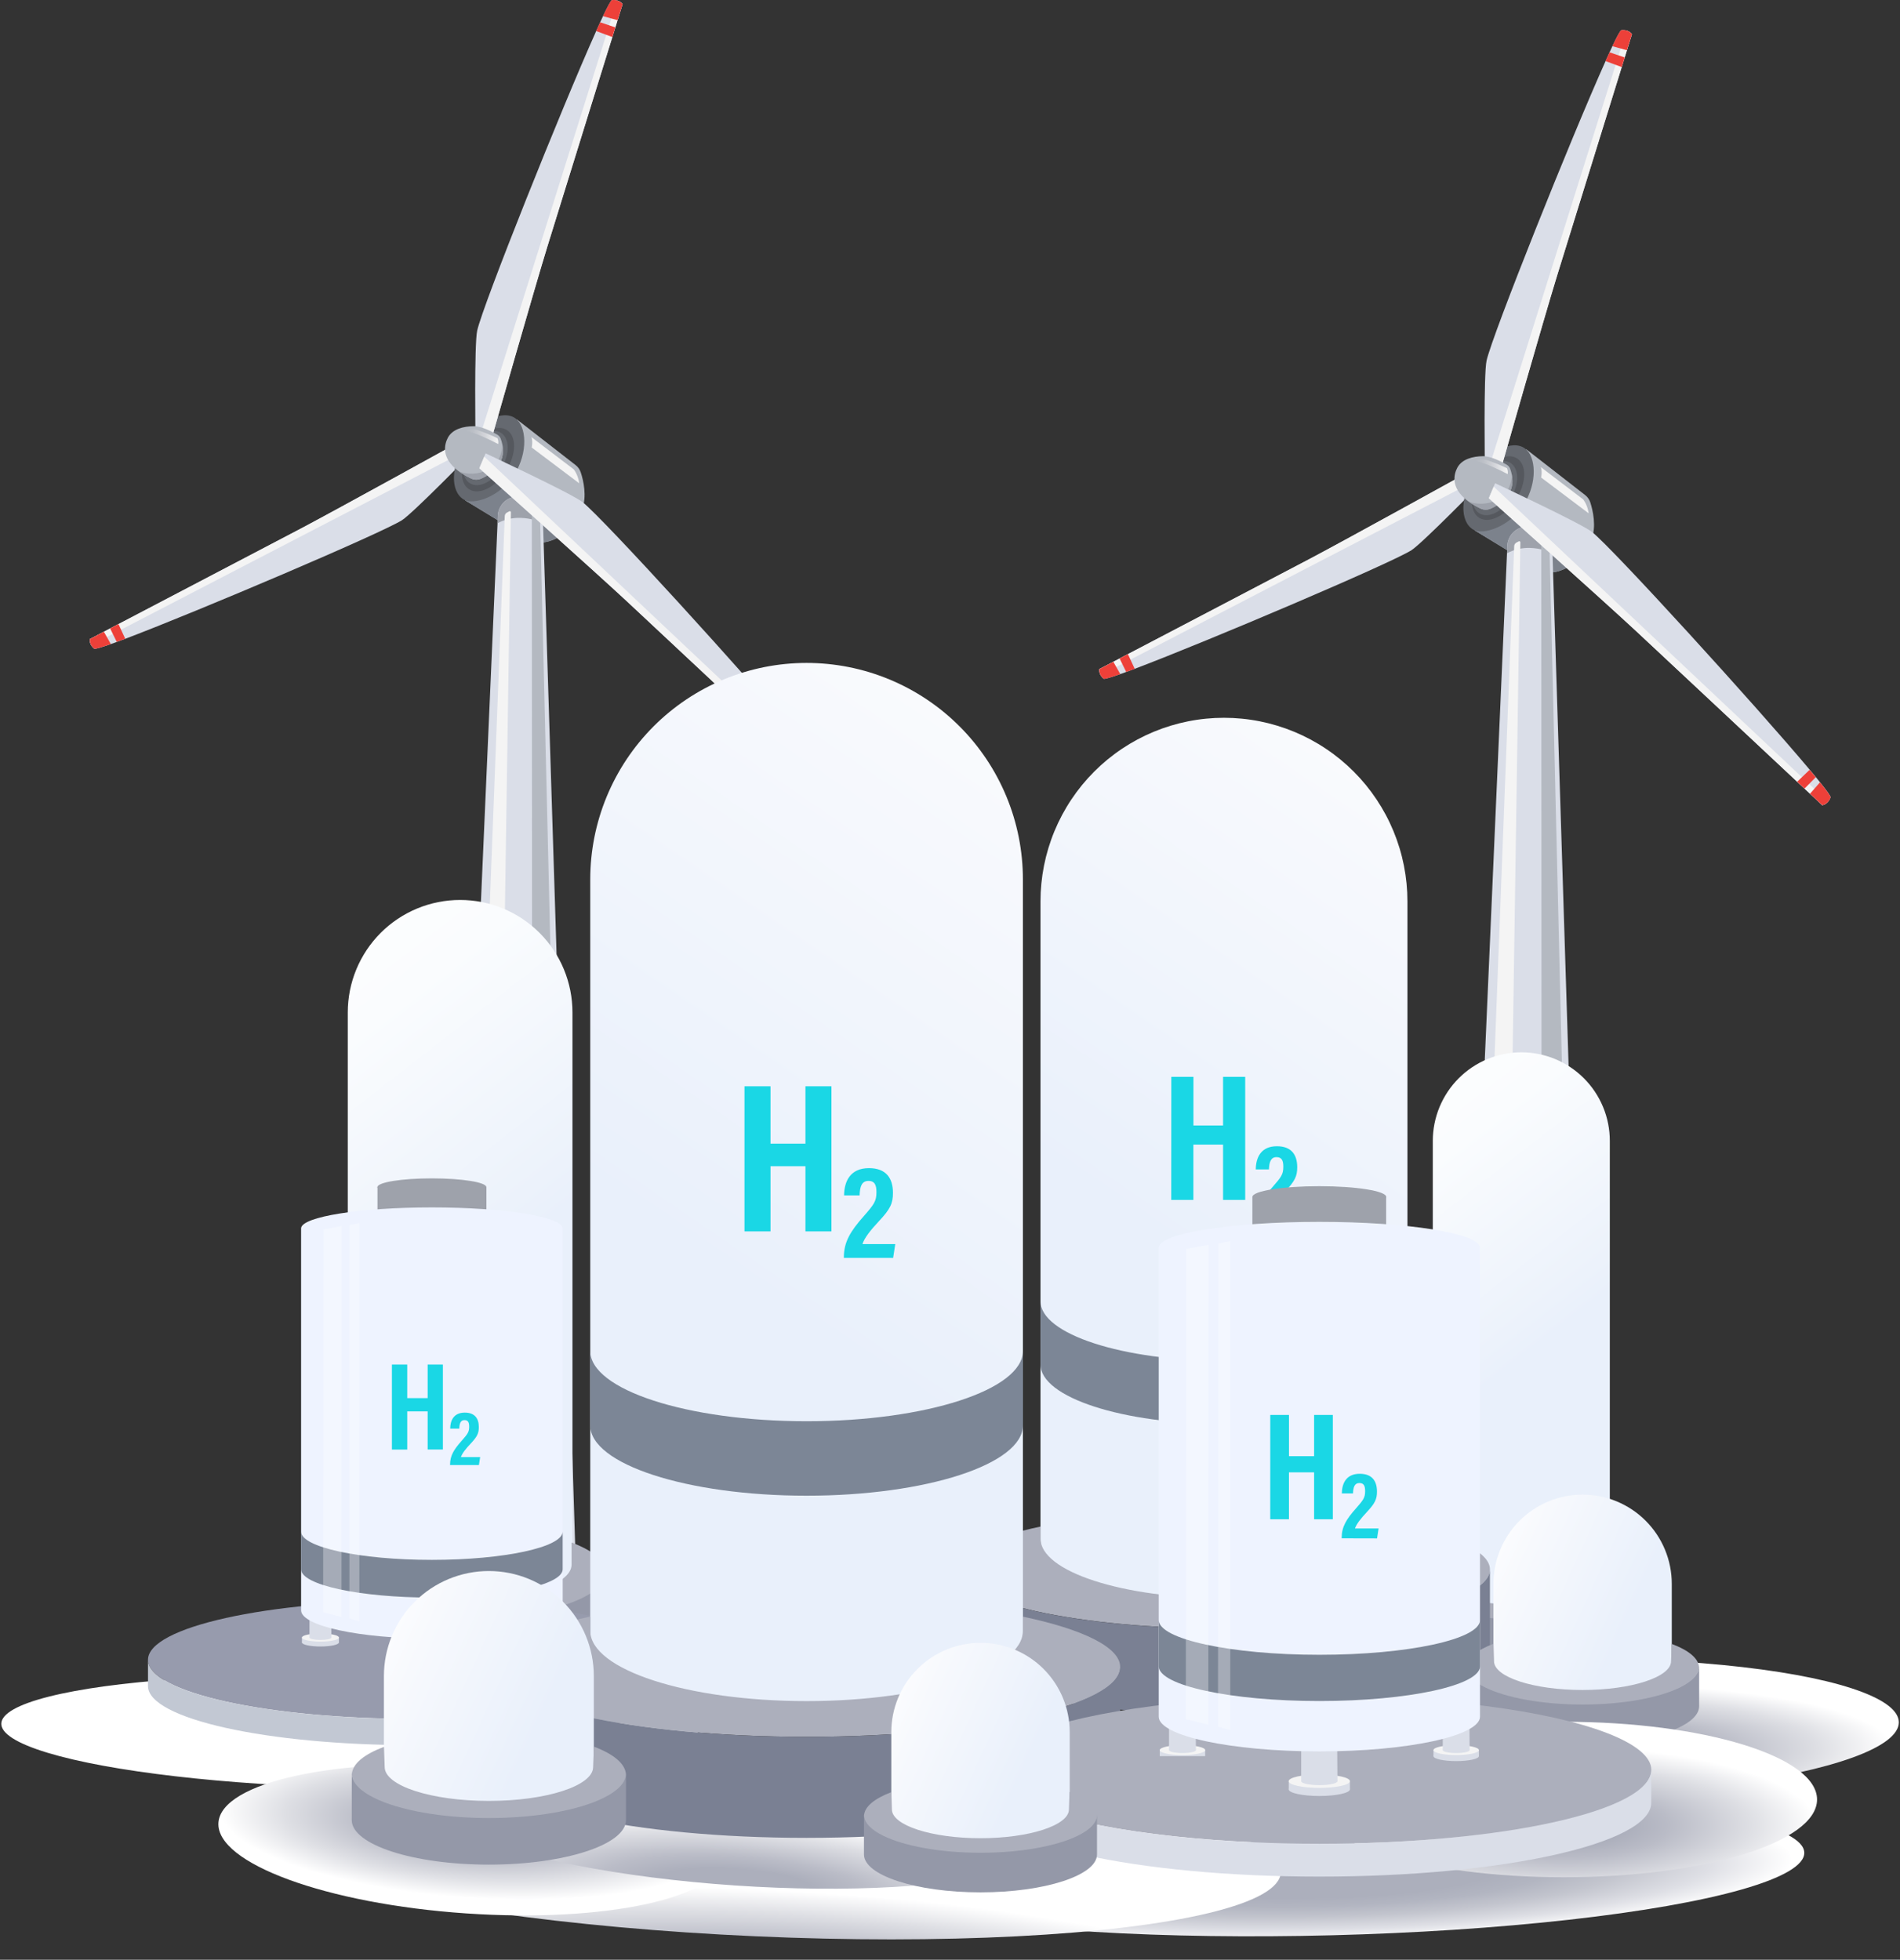 <svg xmlns="http://www.w3.org/2000/svg" xmlns:xlink="http://www.w3.org/1999/xlink" width="586.854" height="605.324" viewBox="0 0 586.854 605.324" fill="none">
<rect x="0" y="0" width="586.854" height="605.324" fill="#333333" stroke="none"/>
<path d="M339.567 206.655L343.873 204.409C344.461 204.093 345.113 203.756 345.807 203.393L348.373 202.046C364.103 193.817 396.157 177.047 404.59 172.611C415.893 166.665 455.061 145.023 455.061 145.023L457.753 147.465L458.525 148.159C458.525 148.159 439.32 167.823 435.94 169.959C429.421 174.063 373.267 197.973 350.455 206.592L347.826 207.566L346.002 208.224C342.968 209.276 341.118 209.834 340.886 209.655C340.689 209.504 340.508 209.335 340.346 209.147C340.183 208.959 340.04 208.757 339.919 208.539C339.84 208.397 339.773 208.249 339.718 208.096C339.663 207.943 339.621 207.786 339.591 207.626C339.561 207.466 339.544 207.304 339.54 207.142C339.536 206.979 339.545 206.817 339.567 206.655Z"   fill="#DADEE8" >
</path>
<path d="M339.567 206.655C339.567 206.655 393.287 178.557 404.59 172.59C415.894 166.623 455.03 145.002 455.03 145.002L457.727 147.444L339.962 208.508C339.88 208.369 339.811 208.224 339.752 208.075C339.694 207.925 339.648 207.771 339.615 207.614C339.581 207.456 339.56 207.297 339.553 207.136C339.545 206.976 339.549 206.815 339.567 206.655Z"   fill="#F4F4F4" >
</path>
<path d="M339.568 206.655L343.874 204.409L346.024 208.213C342.99 209.265 341.14 209.823 340.908 209.644C340.711 209.493 340.53 209.324 340.367 209.136C340.204 208.948 340.062 208.746 339.941 208.529C339.861 208.388 339.793 208.241 339.736 208.089C339.68 207.937 339.635 207.781 339.603 207.622C339.572 207.463 339.553 207.302 339.547 207.14C339.541 206.978 339.548 206.816 339.568 206.655Z"   fill="#ED4039" >
</path>
<path d="M345.812 203.393L348.378 202.046L350.481 206.582L347.852 207.555L345.812 203.393Z"   fill="#ED4039" >
</path>
<path d="M491.558 166.665C491.419 167.023 491.269 167.375 491.107 167.723C490.944 168.07 490.77 168.412 490.585 168.747C490.4 169.083 490.203 169.412 489.996 169.734C489.788 170.056 489.57 170.371 489.341 170.679C489.112 170.987 488.873 171.286 488.623 171.577C488.374 171.869 488.116 172.151 487.847 172.425C487.579 172.698 487.302 172.963 487.016 173.218C486.729 173.473 486.435 173.718 486.132 173.953C482.557 176.715 478.419 177.531 476.069 176.273C474.277 175.31 455.439 163.792 455.439 163.792L457.017 161.361L471.438 138.777L489.628 152.932C489.812 153.077 489.984 153.234 490.144 153.404C490.305 153.575 490.452 153.756 490.585 153.948C490.719 154.14 490.838 154.341 490.942 154.551C491.046 154.761 491.133 154.977 491.205 155.2C491.968 157.599 493.156 162.592 491.558 166.665Z"   fill="#B4B9C1" >
</path>
<path d="M486.132 173.953C482.557 176.715 478.419 177.531 476.069 176.273C474.277 175.311 455.439 163.792 455.439 163.792L457.017 161.361L467.006 158.583L486.132 173.953Z"   fill="#7C828C" >
</path>
<path d="M470.612 155.905C466.191 162.824 457.994 165.376 455.034 163.587C450.776 161.03 451.049 153.126 455.471 146.223C459.892 139.319 467.037 135.631 471.048 138.541C474.345 140.919 475.033 148.985 470.612 155.905Z"   fill="#656970" >
</path>
<ellipse transform="matrix(0.539, -0.843, 0.842, 0.539, 451.312, 156.379)" cx="10.879" cy="6.579" rx="10.879" ry="6.579"   fill="#55585E" >
</ellipse>
<ellipse transform="matrix(0.523, -0.852, 0.852, 0.523, 451.973, 155.522)" cx="9.154" cy="5.816" rx="9.154" ry="5.816"   fill="#656970" >
</ellipse>
<path d="M504.06 10.551C504.06 10.551 503.487 12.398 502.514 15.518C502.304 16.202 502.072 16.95 501.82 17.749L500.905 20.712C495.269 38.855 483.793 75.83 480.785 85.575C476.763 98.635 463.63 144.66 463.63 144.66L459.745 144.86L458.636 144.918C458.636 144.918 458.21 115.536 459.162 111.368C460.976 103.323 485.228 42.68 495.911 18.87C496.347 17.907 496.757 16.997 497.141 16.16C497.451 15.487 497.746 14.861 498.019 14.277C499.496 11.167 500.479 9.357 500.795 9.32C501.058 9.283 501.323 9.273 501.589 9.29C501.854 9.307 502.115 9.35 502.372 9.42C502.538 9.466 502.7 9.526 502.856 9.598C503.013 9.67 503.163 9.754 503.306 9.85C503.45 9.946 503.585 10.053 503.711 10.171C503.837 10.288 503.953 10.415 504.06 10.551Z"   fill="#DADEE8" >
</path>
<path d="M504.061 10.551C504.061 10.551 484.835 72.51 480.813 85.575C476.791 98.64 463.653 144.66 463.653 144.66L459.768 144.86L502.352 9.42C502.52 9.465 502.683 9.524 502.842 9.595C503.001 9.667 503.153 9.751 503.298 9.847C503.443 9.943 503.58 10.05 503.708 10.168C503.836 10.287 503.953 10.414 504.061 10.551Z"   fill="#F4F4F4" >
</path>
<path d="M504.061 10.551C504.061 10.551 503.488 12.398 502.515 15.518L498.01 14.277C499.487 11.167 500.47 9.357 500.786 9.32C501.049 9.283 501.314 9.273 501.58 9.29C501.845 9.307 502.106 9.35 502.363 9.42C502.53 9.466 502.693 9.525 502.85 9.597C503.008 9.668 503.158 9.752 503.303 9.849C503.447 9.945 503.583 10.052 503.71 10.169C503.837 10.287 503.954 10.415 504.061 10.551Z"   fill="#ED4039" >
</path>
<path d="M501.841 17.749L500.905 20.712L495.9 18.87C496.337 17.907 496.747 16.997 497.131 16.16L501.841 17.749Z"   fill="#ED4039" >
</path>
<path d="M460.371 157.126C460.249 157.178 460.123 157.225 459.996 157.264C459.868 157.304 459.738 157.337 459.607 157.362C459.476 157.388 459.344 157.406 459.211 157.418C459.078 157.43 458.944 157.434 458.811 157.431C458.677 157.429 458.544 157.419 458.411 157.402C458.279 157.385 458.148 157.361 458.018 157.33C457.888 157.299 457.76 157.261 457.634 157.217C457.508 157.172 457.385 157.12 457.264 157.062C455.865 156.406 454.543 155.619 453.3 154.7C447.901 150.611 449.094 146.428 450.114 144.476C451.534 141.787 454.93 140.935 458.111 140.903C460.524 140.903 463.894 142.655 465.371 143.534C465.495 143.606 465.612 143.688 465.722 143.781C465.832 143.873 465.933 143.974 466.025 144.084C466.118 144.194 466.2 144.311 466.272 144.435C466.344 144.559 466.405 144.689 466.454 144.823C466.655 145.378 466.816 145.945 466.938 146.523C468.263 152.837 463.131 155.942 460.371 157.126Z"   fill="#B4B9C1" >
</path>
<path d="M457.27 157.057C455.873 156.404 454.555 155.618 453.316 154.7C456.424 156.589 466.691 156.178 466.954 146.502C468.274 152.816 463.163 155.931 460.398 157.12C460.275 157.174 460.149 157.22 460.02 157.26C459.891 157.3 459.761 157.333 459.629 157.359C459.497 157.385 459.364 157.403 459.23 157.415C459.096 157.426 458.962 157.431 458.827 157.429C458.693 157.426 458.559 157.416 458.425 157.399C458.292 157.382 458.16 157.358 458.029 157.326C457.898 157.295 457.769 157.257 457.642 157.212C457.515 157.167 457.391 157.115 457.27 157.057Z"   fill="#9EA2AB" >
</path>
<path d="M475.922 144.281L489.029 154.279C489.251 154.594 489.454 154.921 489.636 155.26C489.819 155.6 489.979 155.95 490.118 156.309C490.257 156.669 490.372 157.036 490.465 157.411C490.559 157.785 490.628 158.164 490.674 158.546L476.011 147.496C476.011 147.496 476.442 145.623 475.922 144.281Z"   fill="#F4F4F4" >
</path>
<path d="M465.681 146.439C465.706 146.286 465.719 146.133 465.722 145.979C465.725 145.825 465.717 145.671 465.698 145.518C465.679 145.365 465.65 145.214 465.611 145.065C465.571 144.916 465.52 144.771 465.46 144.629C463.416 143.634 461.313 142.785 459.151 142.082C458.861 142.014 458.567 141.967 458.27 141.941C457.972 141.914 457.675 141.909 457.377 141.924C457.079 141.94 456.784 141.976 456.491 142.033C456.198 142.091 455.911 142.168 455.629 142.266C455.629 142.266 457.306 142.74 458.878 143.318C461.149 144.113 465.681 146.439 465.681 146.439Z"   fill="url(#linear_fill_u9evwZhhTnGHJHMXNmZr0)" >
</path>
<path d="M489.513 488.765L451.518 488.765L465.471 170.891L465.549 168.617C465.553 168.515 465.56 168.414 465.568 168.312C465.577 168.21 465.589 168.108 465.603 168.007C465.616 167.906 465.633 167.805 465.652 167.705C465.67 167.604 465.691 167.504 465.715 167.405C465.739 167.305 465.765 167.207 465.794 167.108C465.823 167.01 465.854 166.913 465.887 166.816C465.921 166.72 465.957 166.624 465.995 166.53C466.033 166.435 466.073 166.341 466.116 166.248C466.159 166.155 466.204 166.064 466.251 165.973C466.299 165.883 466.348 165.794 466.4 165.706C466.452 165.617 466.506 165.53 466.562 165.445C466.618 165.36 466.676 165.276 466.737 165.193C466.797 165.111 466.859 165.03 466.923 164.951C466.987 164.871 467.053 164.793 467.121 164.717C467.19 164.641 467.26 164.566 467.331 164.494C467.403 164.421 467.477 164.35 467.552 164.281C467.627 164.212 467.704 164.145 467.783 164.08C467.861 164.014 467.941 163.951 468.023 163.89C468.105 163.829 468.188 163.77 468.273 163.712C468.358 163.655 468.444 163.6 468.531 163.547C468.618 163.494 468.707 163.444 468.797 163.395C468.887 163.347 468.978 163.3 469.07 163.256C469.162 163.212 469.255 163.171 469.35 163.131C469.443 163.092 469.539 163.055 469.635 163.02C469.731 162.986 469.828 162.953 469.925 162.924C470.023 162.894 470.121 162.866 470.22 162.841C470.319 162.816 470.419 162.794 470.519 162.774C470.619 162.754 470.72 162.736 470.821 162.721C470.922 162.706 471.023 162.693 471.124 162.683C471.226 162.673 471.328 162.666 471.43 162.661C471.532 162.656 471.634 162.653 471.736 162.653C471.838 162.653 471.94 162.656 472.042 162.661L473.215 162.719C473.319 162.724 473.423 162.732 473.527 162.743C473.631 162.753 473.734 162.765 473.837 162.781C473.941 162.796 474.043 162.813 474.146 162.833C474.248 162.853 474.35 162.876 474.451 162.9C474.553 162.925 474.654 162.952 474.754 162.982C474.854 163.011 474.953 163.043 475.052 163.077C475.15 163.111 475.248 163.148 475.345 163.187C475.442 163.226 475.538 163.267 475.633 163.31C475.728 163.353 475.821 163.399 475.914 163.447C476.007 163.494 476.098 163.544 476.189 163.596C476.279 163.648 476.368 163.703 476.456 163.759C476.544 163.815 476.631 163.873 476.716 163.933C476.801 163.994 476.885 164.056 476.967 164.121C477.049 164.185 477.13 164.251 477.209 164.319C477.289 164.387 477.366 164.457 477.442 164.528C477.517 164.6 477.592 164.674 477.664 164.749C477.736 164.824 477.807 164.901 477.875 164.979C477.945 165.058 478.011 165.138 478.076 165.22C478.141 165.302 478.204 165.385 478.266 165.469C478.327 165.554 478.386 165.64 478.443 165.728C478.5 165.815 478.555 165.904 478.607 165.994C478.66 166.084 478.711 166.175 478.76 166.268C478.808 166.36 478.854 166.454 478.898 166.548C478.943 166.643 478.985 166.738 479.025 166.835C479.064 166.932 479.102 167.029 479.137 167.127C479.172 167.226 479.204 167.325 479.235 167.425C479.265 167.525 479.293 167.625 479.319 167.726C479.345 167.828 479.368 167.929 479.389 168.031C479.41 168.134 479.429 168.237 479.445 168.34C479.461 168.443 479.475 168.546 479.486 168.65C479.497 168.754 479.506 168.858 479.512 168.962C479.518 169.066 479.522 169.171 479.524 169.275L479.524 171.248L489.513 488.765Z"   fill="#DADEE8" >
</path>
<path d="M479.56 171.248C478.12 170.196 475.907 169.354 472.552 169.238C472.246 169.229 471.94 169.229 471.633 169.239C471.327 169.25 471.021 169.27 470.716 169.3C470.411 169.33 470.107 169.371 469.805 169.421C469.502 169.471 469.202 169.531 468.903 169.6C468.605 169.67 468.309 169.749 468.016 169.838C467.722 169.927 467.432 170.026 467.145 170.133C466.858 170.241 466.575 170.358 466.296 170.485C466.016 170.611 465.741 170.746 465.471 170.89L465.55 168.617C465.553 168.515 465.56 168.413 465.569 168.312C465.578 168.21 465.589 168.108 465.603 168.007C465.617 167.906 465.633 167.805 465.652 167.704C465.671 167.604 465.692 167.504 465.716 167.405C465.74 167.306 465.766 167.207 465.795 167.109C465.824 167.011 465.855 166.914 465.888 166.817C465.922 166.72 465.958 166.625 465.996 166.53C466.034 166.435 466.075 166.342 466.118 166.249C466.161 166.156 466.206 166.065 466.253 165.974C466.3 165.884 466.35 165.794 466.402 165.706C466.454 165.618 466.508 165.532 466.564 165.446C466.62 165.361 466.678 165.277 466.738 165.194C466.799 165.112 466.861 165.031 466.925 164.951C466.989 164.872 467.055 164.794 467.123 164.718C467.191 164.642 467.261 164.568 467.333 164.495C467.405 164.423 467.478 164.352 467.554 164.283C467.629 164.213 467.706 164.146 467.784 164.081C467.863 164.016 467.943 163.952 468.025 163.891C468.106 163.83 468.189 163.771 468.274 163.714C468.359 163.657 468.445 163.602 468.532 163.549C468.619 163.496 468.708 163.445 468.798 163.396C468.888 163.348 468.979 163.302 469.071 163.258C469.163 163.214 469.256 163.172 469.35 163.133C469.444 163.093 469.54 163.056 469.636 163.021C469.732 162.987 469.829 162.955 469.926 162.924C470.024 162.895 470.122 162.867 470.221 162.842C470.32 162.817 470.419 162.795 470.519 162.775C470.62 162.755 470.72 162.737 470.821 162.722C470.922 162.707 471.023 162.694 471.125 162.684C471.227 162.674 471.328 162.666 471.43 162.661C471.532 162.656 471.634 162.653 471.736 162.653C471.838 162.653 471.94 162.656 472.042 162.661L473.215 162.719C473.319 162.724 473.423 162.732 473.527 162.742C473.631 162.753 473.734 162.765 473.837 162.78C473.941 162.795 474.044 162.813 474.146 162.833C474.248 162.853 474.35 162.875 474.451 162.9C474.553 162.925 474.654 162.952 474.754 162.981C474.854 163.011 474.953 163.043 475.052 163.077C475.15 163.111 475.248 163.148 475.345 163.187C475.442 163.225 475.538 163.266 475.633 163.31C475.728 163.353 475.822 163.399 475.915 163.446C476.007 163.494 476.098 163.544 476.189 163.596C476.279 163.648 476.369 163.702 476.457 163.758C476.545 163.815 476.631 163.873 476.716 163.933C476.801 163.993 476.885 164.056 476.968 164.12C477.05 164.185 477.13 164.251 477.209 164.319C477.289 164.387 477.366 164.457 477.442 164.528C477.517 164.6 477.592 164.674 477.664 164.749C477.736 164.824 477.807 164.901 477.876 164.98C477.945 165.058 478.011 165.138 478.076 165.22C478.141 165.301 478.205 165.385 478.266 165.47C478.327 165.554 478.386 165.64 478.443 165.727C478.5 165.815 478.555 165.904 478.607 165.994C478.66 166.084 478.711 166.175 478.76 166.267C478.808 166.36 478.854 166.453 478.899 166.548C478.943 166.643 478.985 166.738 479.025 166.835C479.064 166.931 479.102 167.029 479.137 167.127C479.172 167.225 479.205 167.324 479.235 167.424C479.266 167.524 479.294 167.625 479.319 167.726C479.345 167.827 479.368 167.929 479.389 168.031C479.41 168.134 479.429 168.236 479.445 168.339C479.461 168.443 479.475 168.546 479.486 168.65C479.497 168.754 479.506 168.858 479.512 168.962C479.518 169.066 479.522 169.17 479.524 169.275L479.56 171.248Z"   fill="#9EA2AB" >
</path>
<path d="M469.592 167.523L464.75 488.765L455.371 488.765L467.689 168.712C467.691 168.654 467.697 168.595 467.706 168.537C467.716 168.479 467.73 168.422 467.747 168.366C467.764 168.31 467.785 168.255 467.81 168.202C467.834 168.149 467.862 168.097 467.893 168.047C467.924 167.997 467.959 167.95 467.996 167.905C468.034 167.86 468.074 167.817 468.117 167.777C468.161 167.738 468.206 167.701 468.254 167.667C468.302 167.633 468.352 167.603 468.404 167.576L469.093 167.213C469.106 167.206 469.119 167.2 469.133 167.195C469.147 167.19 469.162 167.186 469.176 167.182C469.19 167.179 469.205 167.177 469.22 167.175C469.234 167.174 469.249 167.174 469.264 167.174C469.278 167.175 469.293 167.177 469.308 167.179C469.322 167.181 469.336 167.185 469.35 167.189C469.365 167.193 469.379 167.198 469.392 167.205C469.405 167.211 469.418 167.218 469.431 167.225C469.444 167.233 469.456 167.242 469.467 167.251C469.478 167.261 469.489 167.271 469.499 167.282C469.509 167.292 469.519 167.303 469.528 167.315C469.536 167.328 469.544 167.34 469.551 167.353C469.558 167.366 469.564 167.379 469.57 167.393C469.575 167.407 469.579 167.421 469.583 167.435C469.586 167.45 469.589 167.464 469.59 167.479C469.592 167.494 469.593 167.508 469.592 167.523Z"   fill="#F4F4F4" >
</path>
<path d="M486.268 488.765L476.211 488.765L476.059 167.055L478.635 170.57L486.268 488.765Z"   fill="#B4B9C1" >
</path>
<path d="M562.859 248.719L559.063 245.167L557.359 243.588L555.094 241.484C541.23 228.481 512.998 202.056 505.511 195.084C495.522 185.771 459.846 153.895 459.846 153.895L461.355 150.311L461.786 149.259C461.786 149.259 488.393 161.672 491.753 164.334C498.198 169.47 542.181 217.732 558.942 237.721C559.643 238.535 560.277 239.298 560.845 240.01C561.313 240.584 561.755 241.12 562.154 241.62C564.315 244.304 565.514 245.982 565.408 246.282C565.328 246.535 565.221 246.778 565.088 247.009C564.958 247.241 564.805 247.456 564.63 247.656C564.518 247.789 564.394 247.913 564.257 248.027C564.124 248.14 563.982 248.242 563.831 248.332C563.68 248.423 563.525 248.501 563.363 248.565C563.199 248.63 563.031 248.681 562.859 248.719Z"   fill="#DADEE8" >
</path>
<path d="M562.859 248.719C562.859 248.719 515.511 204.403 505.511 195.085C495.512 185.766 459.846 153.9 459.846 153.9L461.355 150.311L564.615 247.656C564.503 247.789 564.38 247.912 564.247 248.025C564.114 248.138 563.972 248.24 563.821 248.33C563.673 248.42 563.519 248.498 563.358 248.563C563.197 248.629 563.031 248.68 562.859 248.719Z"   fill="#F4F4F4" >
</path>
<path d="M562.858 248.719L559.062 245.167L562.138 241.647C564.299 244.33 565.497 246.009 565.392 246.309C565.312 246.562 565.205 246.804 565.072 247.036C564.942 247.267 564.789 247.483 564.614 247.682C564.502 247.813 564.379 247.933 564.246 248.044C564.11 248.155 563.968 248.255 563.82 248.343C563.67 248.431 563.514 248.506 563.353 248.569C563.191 248.632 563.027 248.682 562.858 248.719Z"   fill="#ED4039" >
</path>
<path d="M557.36 243.573L555.094 241.468L558.926 237.785C559.627 238.598 560.262 239.361 560.83 240.074L557.36 243.573Z"   fill="#ED4039" >
</path>
<path d="M27.779 197.373L32.085 195.127C32.673 194.811 33.325 194.474 34.019 194.111L36.585 192.764C52.315 184.54 84.369 167.765 92.802 163.329C104.105 157.383 143.246 135.757 143.246 135.757L145.938 138.199L146.711 138.898C146.711 138.898 127.532 158.557 124.152 160.683C117.643 164.771 61.479 188.681 38.667 197.321L36.038 198.294L34.214 198.952C31.18 200.004 29.33 200.567 29.098 200.383C28.901 200.233 28.721 200.065 28.558 199.878C28.395 199.691 28.253 199.489 28.131 199.273C28.052 199.129 27.985 198.98 27.929 198.826C27.874 198.671 27.831 198.513 27.801 198.352C27.771 198.19 27.755 198.028 27.751 197.863C27.747 197.7 27.756 197.536 27.779 197.373Z"   fill="#DADEE8" >
</path>
<path d="M27.778 197.379C27.778 197.379 81.498 169.275 92.801 163.329C104.104 157.383 143.24 135.757 143.24 135.757L145.937 138.199L28.172 199.268C28.089 199.126 28.018 198.979 27.958 198.826C27.899 198.673 27.853 198.516 27.819 198.356C27.786 198.195 27.765 198.033 27.759 197.869C27.752 197.705 27.758 197.541 27.778 197.379Z"   fill="#F4F4F4" >
</path>
<path d="M27.779 197.373L32.084 195.127L34.235 198.931C31.201 199.983 29.351 200.546 29.119 200.362C28.922 200.212 28.741 200.044 28.578 199.857C28.416 199.67 28.273 199.468 28.152 199.252C28.072 199.11 28.004 198.963 27.947 198.811C27.89 198.658 27.846 198.502 27.815 198.343C27.783 198.183 27.764 198.022 27.758 197.86C27.752 197.697 27.759 197.535 27.779 197.373Z"   fill="#ED4039" >
</path>
<path d="M34.02 194.111L36.585 192.764L38.688 197.3L36.059 198.273L34.02 194.111Z"   fill="#ED4039" >
</path>
<path d="M179.769 157.388C179.63 157.747 179.48 158.1 179.318 158.448C179.156 158.797 178.982 159.139 178.796 159.475C178.611 159.812 178.415 160.141 178.207 160.465C178 160.788 177.781 161.104 177.552 161.412C177.323 161.721 177.084 162.021 176.835 162.313C176.586 162.605 176.327 162.889 176.059 163.163C175.79 163.438 175.513 163.703 175.227 163.96C174.94 164.215 174.646 164.461 174.343 164.697C170.768 167.46 166.63 168.27 164.28 167.012C162.488 166.055 143.65 154.531 143.65 154.531L145.201 152.1L159.622 129.522L177.813 143.676C177.997 143.82 178.17 143.977 178.331 144.148C178.491 144.318 178.638 144.499 178.772 144.691C178.906 144.883 179.024 145.084 179.128 145.294C179.232 145.504 179.319 145.721 179.39 145.944C180.173 148.322 181.367 153.3 179.769 157.388Z"   fill="#B4B9C1" >
</path>
<path d="M174.343 164.697C170.768 167.46 166.63 168.27 164.28 167.013C162.488 166.055 143.65 154.531 143.65 154.531L145.201 152.1L155.19 149.322L174.343 164.697Z"   fill="#7C828C" >
</path>
<path d="M158.825 146.623C154.403 153.542 146.207 156.094 143.247 154.305C138.989 151.748 139.262 143.85 143.684 136.941C148.105 130.032 155.25 126.349 159.261 129.264C162.558 131.637 163.246 139.703 158.825 146.623Z"   fill="#656970" >
</path>
<ellipse transform="matrix(0.54, -0.841, 0.841, 0.541, 139.334, 147.559)" cx="10.864" cy="6.569" rx="10.864" ry="6.569"   fill="#55585E" >
</ellipse>
<path d="M154.875 144.529C152.247 148.838 147.872 150.969 145.133 149.264C142.394 147.559 142.321 142.724 144.965 138.414C147.609 134.105 151.968 131.974 154.707 133.679C157.446 135.383 157.52 140.219 154.875 144.529Z"   fill="#656970" >
</path>
<path d="M192.297 1.269C192.297 1.269 191.724 3.116 190.752 6.236C190.541 6.92 190.31 7.668 190.058 8.467C189.774 9.383 189.469 10.377 189.143 11.435C183.502 29.573 172.025 66.548 169.018 76.298C164.996 89.358 151.863 135.383 151.863 135.383L147.978 135.583L146.868 135.641C146.868 135.641 146.443 106.259 147.394 102.092C149.208 94.046 173.46 33.409 184.143 9.599C184.58 8.631 184.99 7.72 185.373 6.884C185.684 6.215 185.978 5.584 186.251 5.005C187.729 1.89 188.712 0.08 189.027 0.043C189.291 0.006 189.556 -0.004 189.821 0.014C190.087 0.032 190.348 0.076 190.605 0.148C190.771 0.194 190.932 0.253 191.089 0.324C191.246 0.395 191.397 0.478 191.54 0.574C191.684 0.669 191.819 0.775 191.946 0.891C192.073 1.008 192.191 1.134 192.297 1.269Z"   fill="#DADEE8" >
</path>
<path d="M192.298 1.269C192.298 1.269 173.046 63.233 169.019 76.298C164.991 89.363 151.864 135.383 151.864 135.383L147.979 135.583L190.59 0.143C190.757 0.188 190.921 0.246 191.08 0.317C191.238 0.388 191.39 0.471 191.535 0.567C191.68 0.663 191.817 0.769 191.945 0.887C192.073 1.005 192.191 1.132 192.298 1.269Z"   fill="#F4F4F4" >
</path>
<path d="M192.299 1.269C192.299 1.269 191.726 3.116 190.753 6.236L186.242 5C187.72 1.885 188.703 0.075 189.018 0.038C189.282 0.001 189.546 -0.009 189.812 0.009C190.078 0.026 190.339 0.071 190.595 0.143C190.762 0.189 190.925 0.247 191.083 0.319C191.241 0.39 191.393 0.474 191.537 0.569C191.682 0.665 191.818 0.771 191.946 0.889C192.073 1.006 192.191 1.133 192.299 1.269Z"   fill="#ED4039" >
</path>
<path d="M190.053 8.467C189.769 9.383 189.464 10.377 189.138 11.435L184.133 9.593C184.569 8.625 184.979 7.715 185.363 6.878L190.053 8.467Z"   fill="#ED4039" >
</path>
<path d="M148.582 147.859C148.46 147.912 148.334 147.959 148.207 147.998C148.079 148.038 147.949 148.071 147.818 148.096C147.687 148.122 147.555 148.14 147.422 148.152C147.289 148.164 147.155 148.168 147.022 148.165C146.888 148.163 146.755 148.153 146.622 148.136C146.49 148.119 146.359 148.095 146.228 148.064C146.098 148.033 145.971 147.995 145.845 147.95C145.719 147.906 145.596 147.854 145.475 147.796C144.075 147.142 142.753 146.355 141.511 145.434C136.112 141.35 137.305 137.162 138.325 135.21C139.745 132.521 143.141 131.669 146.322 131.642C148.735 131.616 152.105 133.389 153.582 134.247C153.706 134.319 153.824 134.402 153.934 134.494C154.043 134.587 154.145 134.689 154.237 134.799C154.329 134.909 154.411 135.027 154.483 135.151C154.555 135.276 154.616 135.406 154.665 135.541C154.866 136.095 155.027 136.659 155.149 137.236C156.473 143.555 151.342 146.66 148.582 147.859Z"   fill="#B4B9C1" >
</path>
<path d="M145.465 147.78C144.07 147.123 142.752 146.336 141.512 145.418C144.619 147.307 154.886 146.896 155.149 137.22C156.469 143.534 151.359 146.649 148.593 147.838C148.47 147.892 148.344 147.939 148.215 147.979C148.087 148.019 147.957 148.052 147.825 148.078C147.693 148.104 147.56 148.123 147.426 148.135C147.292 148.147 147.158 148.152 147.023 148.149C146.888 148.146 146.754 148.137 146.621 148.12C146.488 148.103 146.356 148.079 146.224 148.048C146.093 148.017 145.964 147.98 145.837 147.935C145.711 147.89 145.587 147.839 145.465 147.78Z"   fill="#9EA2AB" >
</path>
<path d="M164.135 134.999L177.241 144.997C177.465 145.312 177.667 145.639 177.85 145.979C178.032 146.32 178.192 146.67 178.331 147.03C178.47 147.39 178.586 147.758 178.679 148.132C178.772 148.507 178.841 148.886 178.887 149.27L164.224 138.22C164.224 138.22 164.655 136.341 164.135 134.999Z"   fill="#F4F4F4" >
</path>
<path d="M153.872 137.157C153.897 137.005 153.911 136.852 153.913 136.698C153.916 136.544 153.908 136.391 153.89 136.239C153.871 136.086 153.842 135.935 153.802 135.787C153.762 135.638 153.712 135.493 153.652 135.352C151.607 134.357 149.504 133.509 147.343 132.805C147.052 132.737 146.758 132.689 146.462 132.663C146.164 132.636 145.867 132.63 145.569 132.645C145.271 132.66 144.976 132.696 144.683 132.753C144.39 132.81 144.102 132.887 143.82 132.984C143.82 132.984 145.497 133.458 147.069 134.036C149.362 134.836 153.872 137.157 153.872 137.157Z"   fill="url(#linear_fill_8DhxYT8n_dsHZvVZCd7jA)" >
</path>
<path d="M177.725 479.488L139.725 479.488L153.678 161.608L153.757 159.335C153.76 159.233 153.767 159.131 153.775 159.03C153.785 158.928 153.796 158.826 153.81 158.725C153.824 158.624 153.84 158.523 153.859 158.422C153.878 158.322 153.899 158.222 153.923 158.123C153.947 158.024 153.973 157.925 154.002 157.827C154.031 157.729 154.062 157.632 154.095 157.535C154.129 157.438 154.165 157.343 154.203 157.248C154.241 157.153 154.282 157.06 154.325 156.967C154.368 156.874 154.413 156.783 154.46 156.692C154.507 156.602 154.557 156.513 154.609 156.425C154.661 156.336 154.715 156.25 154.771 156.164C154.827 156.079 154.885 155.995 154.945 155.913C155.006 155.83 155.068 155.749 155.132 155.669C155.196 155.59 155.262 155.512 155.33 155.436C155.398 155.36 155.468 155.286 155.54 155.213C155.612 155.141 155.685 155.07 155.761 155.001C155.836 154.932 155.913 154.864 155.991 154.799C156.07 154.734 156.15 154.671 156.232 154.609C156.313 154.548 156.396 154.489 156.481 154.432C156.566 154.375 156.652 154.32 156.739 154.267C156.826 154.214 156.915 154.163 157.005 154.115C157.095 154.066 157.186 154.02 157.278 153.976C157.37 153.932 157.463 153.89 157.557 153.851C157.651 153.811 157.747 153.774 157.843 153.739C157.939 153.705 158.036 153.673 158.133 153.643C158.231 153.613 158.329 153.585 158.428 153.56C158.527 153.535 158.626 153.513 158.726 153.493C158.827 153.473 158.927 153.455 159.028 153.44C159.129 153.425 159.23 153.412 159.332 153.402C159.434 153.392 159.535 153.384 159.637 153.379C159.739 153.374 159.841 153.372 159.943 153.372C160.045 153.372 160.147 153.374 160.249 153.379L161.422 153.442C161.526 153.447 161.63 153.455 161.734 153.465C161.838 153.475 161.941 153.488 162.045 153.503C162.148 153.518 162.251 153.536 162.353 153.556C162.456 153.576 162.558 153.598 162.659 153.623C162.76 153.647 162.861 153.675 162.961 153.704C163.061 153.734 163.161 153.765 163.259 153.799C163.358 153.833 163.455 153.87 163.553 153.909C163.649 153.947 163.745 153.988 163.84 154.032C163.935 154.075 164.029 154.121 164.122 154.168C164.215 154.216 164.307 154.266 164.397 154.318C164.487 154.37 164.577 154.424 164.665 154.48C164.752 154.537 164.839 154.595 164.924 154.655C165.009 154.716 165.093 154.778 165.176 154.842C165.258 154.906 165.339 154.973 165.417 155.041C165.497 155.109 165.574 155.179 165.65 155.251C165.726 155.322 165.8 155.396 165.872 155.471C165.945 155.546 166.015 155.623 166.084 155.702C166.153 155.78 166.22 155.86 166.285 155.942C166.35 156.024 166.413 156.107 166.474 156.191C166.535 156.276 166.594 156.362 166.651 156.45C166.708 156.537 166.763 156.626 166.816 156.716C166.869 156.806 166.919 156.897 166.968 156.99C167.017 157.082 167.063 157.176 167.107 157.271C167.151 157.365 167.193 157.461 167.233 157.557C167.272 157.654 167.31 157.751 167.345 157.85C167.38 157.948 167.413 158.047 167.443 158.147C167.474 158.247 167.502 158.348 167.527 158.449C167.553 158.55 167.576 158.652 167.597 158.754C167.618 158.857 167.636 158.959 167.652 159.063C167.668 159.166 167.682 159.269 167.693 159.373C167.704 159.477 167.713 159.581 167.719 159.685C167.725 159.789 167.729 159.894 167.731 159.998L167.731 161.972L177.725 479.488Z"   fill="#DADEE8" >
</path>
<path d="M167.771 161.966C166.331 160.914 164.091 160.072 160.763 159.962C160.457 159.951 160.151 159.951 159.844 159.961C159.538 159.971 159.232 159.991 158.927 160.021C158.622 160.051 158.318 160.091 158.016 160.14C157.713 160.19 157.413 160.25 157.114 160.319C156.816 160.389 156.52 160.468 156.226 160.557C155.933 160.645 155.643 160.744 155.356 160.851C155.069 160.959 154.786 161.077 154.507 161.203C154.227 161.329 153.952 161.464 153.682 161.609L153.761 159.335C153.764 159.233 153.771 159.131 153.779 159.03C153.789 158.928 153.8 158.826 153.814 158.725C153.828 158.624 153.844 158.523 153.863 158.422C153.882 158.322 153.903 158.222 153.927 158.123C153.951 158.024 153.977 157.925 154.006 157.827C154.035 157.729 154.066 157.632 154.099 157.535C154.133 157.438 154.169 157.343 154.207 157.248C154.245 157.153 154.286 157.06 154.329 156.967C154.372 156.874 154.417 156.783 154.464 156.692C154.511 156.602 154.561 156.513 154.613 156.425C154.665 156.336 154.719 156.25 154.775 156.164C154.831 156.079 154.889 155.995 154.949 155.913C155.009 155.83 155.072 155.749 155.136 155.669C155.2 155.59 155.266 155.512 155.334 155.436C155.402 155.36 155.472 155.286 155.544 155.213C155.616 155.141 155.689 155.07 155.765 155.001C155.84 154.932 155.917 154.864 155.995 154.799C156.074 154.734 156.154 154.671 156.236 154.609C156.317 154.548 156.401 154.489 156.485 154.432C156.57 154.375 156.656 154.32 156.743 154.267C156.83 154.214 156.919 154.163 157.009 154.115C157.099 154.066 157.19 154.02 157.282 153.976C157.374 153.932 157.467 153.89 157.562 153.851C157.656 153.811 157.751 153.774 157.847 153.739C157.943 153.705 158.039 153.673 158.137 153.643C158.235 153.613 158.333 153.585 158.432 153.56C158.531 153.535 158.63 153.513 158.73 153.493C158.831 153.473 158.931 153.455 159.032 153.44C159.133 153.425 159.234 153.412 159.336 153.402C159.438 153.392 159.539 153.384 159.641 153.379C159.743 153.374 159.845 153.372 159.947 153.372C160.049 153.372 160.151 153.374 160.253 153.379L161.426 153.442C161.53 153.447 161.634 153.455 161.738 153.465C161.842 153.475 161.945 153.488 162.049 153.503C162.152 153.518 162.255 153.535 162.357 153.555C162.46 153.575 162.562 153.597 162.663 153.622C162.765 153.647 162.865 153.674 162.966 153.703C163.066 153.733 163.165 153.764 163.264 153.798C163.363 153.832 163.46 153.869 163.557 153.908C163.654 153.946 163.75 153.987 163.845 154.03C163.94 154.074 164.034 154.119 164.127 154.167C164.22 154.215 164.312 154.265 164.402 154.317C164.492 154.369 164.582 154.423 164.67 154.479C164.758 154.535 164.844 154.594 164.929 154.654C165.014 154.714 165.098 154.776 165.181 154.841C165.263 154.905 165.344 154.971 165.423 155.039C165.502 155.107 165.58 155.177 165.655 155.249C165.731 155.321 165.805 155.394 165.878 155.469C165.95 155.545 166.021 155.622 166.09 155.7C166.158 155.779 166.225 155.859 166.29 155.941C166.355 156.023 166.418 156.106 166.479 156.19C166.54 156.275 166.6 156.361 166.656 156.449C166.713 156.536 166.768 156.625 166.821 156.715C166.874 156.805 166.925 156.896 166.973 156.989C167.022 157.081 167.068 157.175 167.112 157.27C167.156 157.364 167.198 157.46 167.238 157.556C167.277 157.653 167.315 157.751 167.35 157.849C167.385 157.947 167.418 158.047 167.448 158.147C167.479 158.247 167.507 158.347 167.532 158.449C167.558 158.55 167.581 158.651 167.602 158.754C167.623 158.856 167.641 158.959 167.657 159.062C167.673 159.165 167.686 159.269 167.697 159.373C167.709 159.477 167.717 159.581 167.724 159.685C167.729 159.789 167.733 159.894 167.735 159.998L167.771 161.966Z"   fill="#9EA2AB" >
</path>
<path d="M157.805 158.241L152.963 479.488L143.578 479.488L155.901 159.435C155.904 159.377 155.909 159.318 155.919 159.26C155.929 159.202 155.942 159.145 155.959 159.089C155.976 159.033 155.997 158.978 156.022 158.925C156.046 158.872 156.074 158.82 156.105 158.77C156.137 158.721 156.171 158.673 156.208 158.628C156.246 158.583 156.286 158.54 156.329 158.5C156.372 158.461 156.418 158.424 156.466 158.39C156.514 158.356 156.564 158.326 156.616 158.299L157.305 157.936C157.318 157.929 157.331 157.923 157.345 157.918C157.359 157.913 157.373 157.909 157.387 157.906C157.401 157.902 157.416 157.9 157.431 157.898C157.445 157.897 157.46 157.897 157.474 157.897C157.489 157.898 157.504 157.899 157.518 157.902C157.533 157.904 157.547 157.907 157.561 157.912C157.575 157.916 157.589 157.921 157.602 157.927C157.615 157.933 157.628 157.94 157.641 157.947C157.653 157.955 157.665 157.964 157.677 157.973C157.688 157.982 157.699 157.992 157.709 158.002C157.72 158.013 157.729 158.024 157.737 158.036C157.746 158.048 157.754 158.06 157.761 158.073C157.768 158.086 157.775 158.099 157.78 158.112C157.786 158.126 157.79 158.14 157.794 158.154C157.798 158.168 157.8 158.183 157.802 158.197C157.804 158.212 157.805 158.226 157.805 158.241Z"   fill="#F4F4F4" >
</path>
<path d="M174.487 479.488L164.424 479.488L164.271 157.773L166.848 161.288L174.487 479.488Z"   fill="#B4B9C1" >
</path>
<path d="M251.07 239.442L247.274 235.89L245.57 234.312L243.304 232.207C229.441 219.231 201.182 192.79 193.722 185.834C183.733 176.521 148.057 144.65 148.057 144.65L149.566 141.061L149.997 140.035C149.997 140.035 176.604 152.448 179.964 155.11C186.409 160.246 230.392 208.508 247.153 228.497C247.836 229.311 248.471 230.074 249.056 230.786C249.524 231.36 249.965 231.897 250.365 232.402C252.526 235.085 253.725 236.759 253.619 237.058C253.539 237.312 253.433 237.554 253.302 237.786C253.171 238.017 253.017 238.232 252.841 238.432C252.725 238.56 252.599 238.679 252.464 238.788C252.329 238.896 252.187 238.993 252.036 239.079C251.885 239.165 251.729 239.238 251.567 239.299C251.405 239.36 251.239 239.408 251.07 239.442Z"   fill="#DADEE8" >
</path>
<path d="M251.07 239.442C251.07 239.442 203.722 195.121 193.722 185.803C183.723 176.484 148.057 144.618 148.057 144.618L149.566 141.029L252.826 238.4C252.712 238.531 252.588 238.653 252.455 238.764C252.322 238.875 252.182 238.975 252.032 239.064C251.883 239.153 251.727 239.228 251.566 239.292C251.405 239.355 251.239 239.405 251.07 239.442Z"   fill="#F4F4F4" >
</path>
<path d="M251.069 239.442L247.273 235.89L250.349 232.37C252.51 235.054 253.708 236.727 253.603 237.027C253.523 237.28 253.417 237.523 253.286 237.754C253.155 237.986 253.001 238.201 252.825 238.4C252.711 238.531 252.588 238.652 252.454 238.763C252.321 238.874 252.18 238.973 252.031 239.062C251.882 239.151 251.726 239.227 251.565 239.291C251.404 239.354 251.239 239.405 251.069 239.442Z"   fill="#ED4039" >
</path>
<path d="M245.571 234.291L243.305 232.186L247.137 228.476C247.821 229.29 248.455 230.053 249.04 230.765L245.571 234.291Z"   fill="#ED4039" >
</path>
<g style="mix-blend-mode:multiply">
<ellipse cx="410.286" cy="579.713" transform="rotate(-1.461 263.742 557.913)" rx="146.544" ry="21.8"   fill="url(#linear_fill_Q8hNFrUAq8qclwFOZCdO5)" >
</ellipse>
</g>
<g style="mix-blend-mode:multiply">
<ellipse cx="478.137" cy="535.583" transform="rotate(-0.971 370.113 514.162)" rx="108.023" ry="21.421"   fill="url(#linear_fill_M8lZrSqG1ELupEGLw85b-)" >
</ellipse>
</g>
<g style="mix-blend-mode:multiply">
<ellipse cx="17.34" cy="657.742" transform="rotate(-88.681 0.002 549.719)" rx="17.338" ry="108.023"   fill="url(#linear_fill_zNx6CrT73su2WMu2BYMH-)" >
</ellipse>
</g>
<g style="mix-blend-mode:multiply">
<ellipse cx="305.935" cy="579.727" rx="73.587" ry="16.97"   fill="url(#linear_fill_vvvpIZ3beQ1Mg-4L88huD)" >
</ellipse>
</g>
<path d="M142.117 277.975C142.684 277.975 143.252 277.989 143.819 278.017C144.386 278.044 144.953 278.086 145.518 278.142C146.083 278.198 146.646 278.267 147.208 278.35C147.77 278.434 148.329 278.531 148.886 278.642C149.443 278.753 149.997 278.877 150.548 279.015C151.098 279.154 151.646 279.305 152.189 279.47C152.732 279.635 153.272 279.813 153.806 280.005C154.341 280.196 154.87 280.401 155.395 280.618C155.92 280.836 156.439 281.066 156.952 281.309C157.465 281.552 157.972 281.807 158.473 282.075C158.974 282.343 159.468 282.623 159.955 282.915C160.442 283.208 160.922 283.512 161.394 283.827C161.866 284.143 162.331 284.47 162.786 284.809C163.242 285.148 163.69 285.497 164.129 285.857C164.568 286.218 164.998 286.589 165.419 286.971C165.839 287.352 166.251 287.744 166.652 288.146C167.054 288.548 167.446 288.96 167.827 289.381C168.208 289.802 168.579 290.232 168.939 290.671C169.299 291.111 169.649 291.559 169.987 292.015C170.325 292.472 170.652 292.936 170.967 293.409C171.283 293.882 171.587 294.362 171.879 294.849C172.17 295.337 172.451 295.831 172.718 296.332C172.986 296.833 173.241 297.341 173.484 297.854C173.727 298.368 173.957 298.888 174.174 299.413C174.391 299.938 174.596 300.468 174.787 301.003C174.978 301.538 175.157 302.078 175.321 302.622C175.486 303.166 175.637 303.713 175.775 304.264C175.914 304.816 176.038 305.37 176.149 305.928C176.26 306.485 176.356 307.045 176.44 307.607C176.523 308.169 176.592 308.733 176.648 309.299C176.704 309.865 176.745 310.431 176.773 310.999C176.801 311.567 176.815 312.135 176.815 312.703L176.815 494.674L107.418 494.674L107.418 312.698C107.418 312.129 107.432 311.561 107.46 310.994C107.488 310.426 107.53 309.86 107.586 309.294C107.641 308.728 107.711 308.165 107.794 307.603C107.878 307.04 107.975 306.48 108.086 305.923C108.196 305.366 108.321 304.812 108.459 304.26C108.597 303.709 108.748 303.162 108.913 302.617C109.078 302.074 109.256 301.534 109.448 300.999C109.639 300.465 109.844 299.934 110.061 299.409C110.278 298.884 110.508 298.365 110.751 297.851C110.994 297.337 111.249 296.83 111.517 296.329C111.784 295.828 112.064 295.334 112.356 294.846C112.648 294.359 112.952 293.879 113.267 293.406C113.583 292.934 113.91 292.469 114.248 292.013C114.587 291.556 114.936 291.109 115.296 290.669C115.656 290.23 116.027 289.8 116.409 289.379C116.79 288.958 117.181 288.546 117.583 288.144C117.984 287.743 118.396 287.351 118.816 286.969C119.237 286.588 119.667 286.217 120.106 285.856C120.545 285.496 120.992 285.146 121.448 284.808C121.904 284.469 122.368 284.142 122.84 283.826C123.313 283.511 123.793 283.207 124.279 282.914C124.767 282.622 125.261 282.342 125.761 282.075C126.262 281.807 126.769 281.551 127.282 281.308C127.796 281.065 128.314 280.835 128.839 280.618C129.364 280.4 129.893 280.196 130.428 280.004C130.963 279.813 131.502 279.635 132.045 279.47C132.588 279.305 133.135 279.153 133.686 279.015C134.237 278.877 134.791 278.753 135.348 278.642C135.905 278.531 136.464 278.434 137.026 278.35C137.587 278.267 138.151 278.198 138.716 278.142C139.281 278.086 139.847 278.044 140.414 278.016C140.981 277.988 141.549 277.975 142.117 277.975Z"   fill="url(#linear_fill_tUgMXuZ86N2uK0-JSg4E_)" >
</path>
<path d="M96.787 500.815C96.787 508.949 117.075 515.548 142.106 515.548C167.136 515.548 187.429 508.955 187.429 500.815L187.429 485.197C187.429 493.332 167.136 499.931 142.106 499.931C117.075 499.931 96.787 493.332 96.787 485.197L96.787 500.815Z"   fill="#9498A8" >
</path>
<path d="M187.418 485.713C187.24 488.597 184.516 491.275 179.953 493.522C171.841 497.51 157.919 500.141 142.1 500.141C126.28 500.141 112.364 497.51 104.247 493.522C99.678 491.275 96.955 488.597 96.781 485.713C96.997 482.177 101.05 478.946 107.638 476.442L107.638 483.282C107.638 489.465 123.063 494.479 142.089 494.479C161.116 494.479 176.541 489.465 176.541 483.282L176.541 476.442C183.149 478.946 187.198 482.177 187.418 485.713Z"   fill="#ACAFBC" >
</path>
<path d="M469.887 325.037C470.334 325.037 470.782 325.048 471.229 325.07C471.676 325.092 472.122 325.125 472.567 325.168C473.012 325.213 473.456 325.267 473.899 325.333C474.341 325.399 474.782 325.475 475.221 325.562C475.66 325.65 476.096 325.748 476.53 325.857C476.964 325.966 477.395 326.085 477.823 326.215C478.251 326.345 478.676 326.486 479.097 326.636C479.518 326.787 479.936 326.948 480.349 327.119C480.762 327.291 481.171 327.473 481.576 327.664C481.98 327.855 482.38 328.056 482.775 328.268C483.169 328.479 483.558 328.699 483.942 328.93C484.325 329.16 484.703 329.399 485.076 329.648C485.448 329.897 485.813 330.155 486.172 330.421C486.532 330.688 486.885 330.964 487.231 331.247C487.576 331.532 487.915 331.824 488.246 332.125C488.578 332.426 488.902 332.734 489.219 333.051C489.535 333.367 489.843 333.692 490.143 334.024C490.444 334.355 490.736 334.694 491.02 335.04C491.304 335.386 491.579 335.739 491.846 336.099C492.112 336.459 492.369 336.825 492.618 337.197C492.867 337.57 493.106 337.948 493.336 338.332C493.566 338.716 493.786 339.105 493.997 339.5C494.208 339.895 494.409 340.295 494.6 340.7C494.792 341.105 494.973 341.514 495.145 341.927C495.315 342.341 495.476 342.759 495.627 343.181C495.778 343.602 495.918 344.027 496.048 344.456C496.178 344.884 496.298 345.316 496.406 345.75C496.515 346.184 496.613 346.621 496.7 347.06C496.788 347.5 496.864 347.941 496.93 348.384C496.995 348.827 497.05 349.271 497.094 349.717C497.138 350.162 497.171 350.608 497.192 351.056C497.214 351.503 497.225 351.951 497.225 352.398L497.225 495.879L442.549 495.879L442.549 352.409C442.549 351.961 442.56 351.514 442.581 351.066C442.603 350.619 442.636 350.172 442.68 349.727C442.723 349.281 442.778 348.836 442.843 348.393C442.909 347.95 442.985 347.509 443.072 347.07C443.16 346.63 443.258 346.193 443.366 345.759C443.475 345.324 443.594 344.893 443.724 344.464C443.854 344.036 443.994 343.61 444.144 343.189C444.295 342.767 444.456 342.349 444.627 341.935C444.798 341.521 444.979 341.112 445.171 340.707C445.362 340.302 445.563 339.902 445.774 339.507C445.984 339.112 446.205 338.722 446.435 338.338C446.665 337.954 446.904 337.575 447.153 337.203C447.401 336.83 447.659 336.464 447.925 336.104C448.192 335.745 448.467 335.391 448.751 335.045C449.034 334.699 449.327 334.36 449.627 334.028C449.928 333.696 450.236 333.372 450.553 333.055C450.869 332.738 451.193 332.429 451.524 332.128C451.856 331.827 452.195 331.535 452.54 331.251C452.886 330.966 453.239 330.691 453.598 330.424C453.958 330.157 454.324 329.899 454.695 329.65C455.068 329.401 455.446 329.162 455.829 328.932C456.213 328.701 456.602 328.48 456.997 328.269C457.392 328.058 457.791 327.857 458.196 327.665C458.6 327.474 459.009 327.292 459.423 327.121C459.836 326.949 460.254 326.788 460.675 326.637C461.097 326.486 461.521 326.346 461.95 326.216C462.378 326.086 462.809 325.966 463.243 325.857C463.677 325.748 464.114 325.65 464.552 325.563C464.991 325.476 465.432 325.399 465.875 325.333C466.317 325.267 466.761 325.213 467.207 325.169C467.652 325.125 468.099 325.092 468.545 325.07C468.992 325.048 469.44 325.037 469.887 325.037Z"   fill="url(#linear_fill_nD33ixBXE1xR4-mX4IFg8)" >
</path>
<path d="M434.164 500.72C434.164 507.134 450.162 512.333 469.914 512.333C489.666 512.333 505.664 507.134 505.664 500.72L505.664 488.407C505.664 494.821 489.666 500.02 469.914 500.02C450.162 500.02 434.164 494.821 434.164 488.407L434.164 500.72Z"   fill="#9498A8" >
</path>
<path d="M505.637 488.828C505.5 491.101 503.35 493.211 499.749 494.985C493.361 498.142 482.4 500.204 469.913 500.204C457.427 500.204 446.471 498.131 440.078 494.985C436.476 493.211 434.331 491.101 434.189 488.828C434.363 486.039 437.559 483.493 442.754 481.52L442.754 486.923C442.754 491.796 454.914 495.748 469.913 495.748C484.913 495.748 497.078 491.796 497.078 486.923L497.078 481.504C502.251 483.477 505.448 486.029 505.637 488.828Z"   fill="#ACAFBC" >
</path>
<ellipse cx="127.727" cy="512.664" rx="82.02" ry="18.243"   fill="#979BAD" >
</ellipse>
<path d="M45.701 512.265L45.701 512.664C45.701 512.533 45.701 512.396 45.701 512.265Z"   fill="#DADEE8" >
</path>
<path d="M127.726 530.923C82.423 530.923 45.711 522.757 45.711 512.68L45.711 520.799C45.711 530.876 82.434 539.042 127.726 539.042C173.018 539.042 209.741 530.876 209.741 520.799L209.741 512.665C209.746 522.741 173.023 530.923 127.726 530.923Z"   fill="#C2C8D3" >
</path>
<path d="M209.727 512.265C209.734 512.398 209.734 512.531 209.727 512.664L209.727 512.265Z"   fill="#DADEE8" >
</path>
<rect x="125.697" y="513.585" width="15.394" height="2.068"   fill="#DADEE8" >
</rect>
<ellipse cx="133.394" cy="515.653" rx="7.697" ry="1.684"   fill="#DADEE8" >
</ellipse>
<path d="M141.091 513.611C141.091 514.543 137.642 515.295 133.394 515.295C129.146 515.295 125.697 514.543 125.697 513.611C125.697 512.68 129.141 511.928 133.394 511.928C137.647 511.928 141.091 512.68 141.091 513.611Z"   fill="#F4F4F4" >
</path>
<ellipse cx="133.394" cy="513.612" rx="4.558" ry="1"   fill="#DADEE8" >
</ellipse>
<path d="M137.952 513.611L128.836 513.611L128.836 505.419L137.889 505.524L137.952 513.611Z"   fill="#DADEE8" >
</path>
<rect x="162.1" y="505.777" width="11.424" height="1.536"   fill="#DADEE8" >
</rect>
<ellipse cx="167.814" cy="507.313" rx="5.715" ry="1.252"   fill="#DADEE8" >
</ellipse>
<path d="M173.529 505.798C173.529 506.487 170.969 507.05 167.814 507.05C164.66 507.05 162.1 506.487 162.1 505.798C162.1 505.108 164.66 504.551 167.814 504.551C170.969 504.551 173.529 505.108 173.529 505.798Z"   fill="#F4F4F4" >
</path>
<path d="M171.195 505.798C171.195 506.208 169.68 506.54 167.814 506.54C165.948 506.54 164.434 506.192 164.434 505.798C164.434 505.403 165.948 505.061 167.814 505.061C169.68 505.061 171.195 505.392 171.195 505.798Z"   fill="#DADEE8" >
</path>
<path d="M171.195 505.798L164.434 505.798L164.434 499.715L171.153 499.799L171.195 505.798Z"   fill="#DADEE8" >
</path>
<rect x="93.26" y="505.777" width="11.424" height="1.536"   fill="#DADEE8" >
</rect>
<ellipse cx="98.975" cy="507.313" rx="5.715" ry="1.252"   fill="#DADEE8" >
</ellipse>
<path d="M104.684 505.798C104.684 506.487 102.129 507.05 98.975 507.05C95.82 507.05 93.26 506.487 93.26 505.798C93.26 505.108 95.815 504.551 98.975 504.551C102.134 504.551 104.684 505.108 104.684 505.798Z"   fill="#F4F4F4" >
</path>
<path d="M102.354 505.798C102.354 506.208 100.84 506.54 98.974 506.54C97.107 506.54 95.588 506.208 95.588 505.798C95.588 505.387 97.102 505.061 98.974 505.061C100.845 505.061 102.354 505.392 102.354 505.798Z"   fill="#DADEE8" >
</path>
<path d="M102.354 505.798L95.588 505.798L95.588 499.715L102.312 499.799L102.354 505.798Z"   fill="#DADEE8" >
</path>
<path d="M116.592 366.674L116.592 377.503C116.592 378.997 124.126 380.207 133.415 380.207C142.705 380.207 150.239 378.997 150.239 377.503L150.239 366.674L116.592 366.674Z"   fill="#9EA2AB" >
</path>
<ellipse cx="133.394" cy="366.674" rx="16.824" ry="2.705"   fill="#9EA2AB" >
</ellipse>
<path d="M173.787 379.339C173.471 375.798 155.507 372.941 133.394 372.941C111.282 372.941 93.317 375.798 93.002 379.339L93.002 497.41C93.055 502.225 111.124 506.124 133.405 506.124C155.686 506.124 173.755 502.225 173.802 497.41L173.802 379.339L173.787 379.339Z"   fill="#EEF3FF" >
</path>
<path d="M121.049 421.476L125.78 421.476L125.78 431.847L132.089 431.847L132.089 421.476L136.795 421.476L136.795 447.717L132.089 447.717L132.089 435.946L125.78 435.946L125.78 447.738L121.049 447.738L121.049 421.476Z"   fill="#1AD7E5" >
</path>
<path d="M139.014 452.521L139.014 452.358C139.014 449.627 140.197 447.712 142.625 444.991C144.476 442.887 144.912 442.292 144.912 440.677C144.912 439.477 144.655 438.635 143.472 438.635C142.289 438.635 141.895 439.645 141.858 441.266L139.056 441.266C139.056 438.746 140.155 436.325 143.556 436.325C146.653 436.325 147.893 438.135 147.893 440.792C147.893 442.692 147.415 443.734 145.354 445.917C143.861 447.496 142.725 448.933 142.373 450.059L148.309 450.059L147.925 452.521L139.014 452.521Z"   fill="#1AD7E5" >
</path>
<path d="M92.99 484.724C92.99 489.544 111.081 493.453 133.393 493.453C155.705 493.453 173.791 489.544 173.791 484.724L173.791 473.074C173.791 477.899 155.705 481.809 133.393 481.809C111.081 481.809 92.99 477.899 92.99 473.074L92.99 484.724Z"   fill="#7C8696" >
</path>
<g style="mix-blend-mode:overlay" opacity="0.31">
<path d="M105.471 499.399L99.814 498.026L99.899 379.729L105.556 378.703L105.471 499.399Z"   fill="#FFFFFF" >
</path>
</g>
<g style="mix-blend-mode:overlay" opacity="0.31">
<path d="M110.997 500.783L107.916 499.915L107.963 378.382L111.044 377.766L110.997 500.783Z"   fill="#FFFFFF" >
</path>
</g>
<g style="mix-blend-mode:multiply">
<ellipse cx="99.144" cy="752.095" transform="rotate(-87.432 72.225 590.851)" rx="26.92" ry="161.244"   fill="url(#linear_fill_EYZk2tbmS30q3Y0QhN6aH)" >
</ellipse>
</g>
<path d="M434.715 278.422C434.715 277.494 434.693 276.566 434.647 275.639C434.601 274.712 434.533 273.786 434.442 272.863C434.352 271.939 434.238 271.018 434.102 270.1C433.966 269.182 433.807 268.268 433.627 267.357C433.446 266.447 433.243 265.542 433.017 264.641C432.792 263.741 432.545 262.846 432.275 261.958C432.006 261.07 431.715 260.189 431.403 259.315C431.09 258.441 430.757 257.575 430.402 256.718C430.047 255.86 429.671 255.012 429.274 254.173C428.878 253.334 428.461 252.505 428.024 251.686C427.587 250.868 427.129 250.061 426.653 249.264C426.176 248.468 425.68 247.684 425.165 246.912C424.65 246.141 424.115 245.382 423.563 244.637C423.01 243.891 422.44 243.16 421.852 242.442C421.263 241.725 420.658 241.022 420.035 240.334C419.412 239.647 418.773 238.974 418.117 238.318C417.461 237.662 416.79 237.022 416.103 236.399C415.416 235.776 414.713 235.17 413.997 234.581C413.279 233.992 412.549 233.421 411.804 232.868C411.059 232.316 410.301 231.781 409.529 231.266C408.758 230.75 407.975 230.254 407.179 229.777C406.384 229.299 405.577 228.842 404.759 228.404C403.941 227.967 403.113 227.55 402.275 227.153C401.436 226.756 400.589 226.38 399.732 226.025C398.875 225.67 398.01 225.336 397.137 225.023C396.264 224.711 395.383 224.42 394.496 224.151C393.608 223.881 392.715 223.634 391.815 223.408C390.916 223.183 390.011 222.979 389.101 222.798C388.192 222.617 387.279 222.459 386.361 222.323C385.444 222.186 384.523 222.073 383.601 221.982C382.678 221.891 381.753 221.823 380.827 221.777C379.9 221.732 378.974 221.71 378.046 221.71C377.119 221.71 376.192 221.732 375.266 221.777C374.339 221.823 373.415 221.891 372.492 221.982C371.569 222.073 370.649 222.186 369.731 222.323C368.814 222.459 367.9 222.617 366.991 222.798C366.081 222.979 365.177 223.183 364.277 223.408C363.377 223.634 362.484 223.881 361.596 224.151C360.709 224.42 359.828 224.711 358.955 225.023C358.082 225.336 357.217 225.67 356.36 226.025C355.503 226.38 354.656 226.756 353.818 227.153C352.979 227.55 352.151 227.967 351.333 228.404C350.515 228.842 349.708 229.299 348.913 229.777C348.117 230.254 347.334 230.75 346.563 231.266C345.792 231.781 345.034 232.316 344.289 232.868C343.544 233.421 342.813 233.992 342.096 234.581C341.379 235.17 340.677 235.776 339.99 236.399C339.303 237.022 338.631 237.662 337.976 238.319C337.32 238.975 336.68 239.647 336.057 240.334C335.435 241.022 334.829 241.725 334.241 242.442C333.652 243.16 333.082 243.891 332.529 244.637C331.977 245.382 331.443 246.141 330.927 246.913C330.412 247.685 329.916 248.468 329.44 249.264C328.963 250.061 328.506 250.868 328.069 251.686C327.632 252.505 327.215 253.334 326.818 254.173C326.421 255.012 326.046 255.86 325.691 256.718C325.336 257.575 325.002 258.441 324.69 259.315C324.377 260.189 324.086 261.07 323.817 261.958C323.548 262.846 323.3 263.741 323.075 264.641C322.85 265.542 322.647 266.447 322.466 267.357C322.285 268.268 322.126 269.182 321.99 270.1C321.854 271.018 321.741 271.939 321.65 272.863C321.559 273.786 321.491 274.712 321.445 275.639C321.4 276.566 321.377 277.494 321.377 278.422L321.377 475.92C321.377 486.091 346.749 494.337 378.046 494.337C409.343 494.337 434.715 486.091 434.715 475.92L434.715 278.422Z"   fill="url(#linear_fill_9mVd3idgbNpYDDrzwBeZq)" >
</path>
<path d="M361.785 332.609L368.619 332.609L368.619 347.637L377.772 347.637L377.772 332.609L384.607 332.609L384.607 370.626L377.772 370.626L377.772 353.54L368.598 353.54L368.598 370.626L361.764 370.626L361.785 332.609Z"   fill="#1AD7E5" >
</path>
<path d="M387.814 377.556L387.814 377.324C387.846 373.362 389.523 370.589 393.072 366.621C395.753 363.57 396.379 362.712 396.379 360.376C396.379 358.634 396.011 357.413 394.276 357.413C392.541 357.413 392.02 358.881 391.941 361.207L387.872 361.207C387.909 357.555 389.449 354.046 394.397 354.046C398.881 354.046 400.674 356.676 400.674 360.523C400.674 363.27 399.985 364.775 396.994 367.942C394.838 370.252 393.188 372.309 392.683 373.941L401.279 373.941L400.721 377.556L387.814 377.556Z"   fill="#1AD7E5" >
</path>
<path d="M321.377 421.434C321.377 431.611 346.749 439.851 378.046 439.851C409.343 439.851 434.715 431.605 434.715 421.434L434.715 401.913C434.715 412.084 409.343 420.329 378.046 420.329C346.749 420.329 321.377 412.079 321.377 401.913L321.377 421.434Z"   fill="#7C8696" >
</path>
<path d="M460.197 484.75C460.197 494.837 423.395 503.019 378.045 503.019C332.695 503.019 295.898 494.837 295.898 484.75C295.898 479.546 305.677 474.847 321.381 471.522L321.381 475.242C321.381 485.413 346.748 493.658 378.045 493.658C409.342 493.658 434.714 485.408 434.714 475.242L434.714 471.559C450.434 474.847 460.197 479.546 460.197 484.75Z"   fill="#ACAFBC" >
</path>
<path d="M295.9 484.345L295.9 484.75C295.893 484.615 295.893 484.48 295.9 484.345Z"   fill="#7A8093" >
</path>
<path d="M378.045 503.035C332.674 503.035 295.898 494.853 295.898 484.766L295.898 511.238C295.898 521.325 332.7 529.508 378.045 529.508C423.39 529.508 460.197 521.325 460.197 511.238L460.197 484.75C460.197 494.837 423.416 503.035 378.045 503.035Z"   fill="#7A8093" >
</path>
<path d="M460.178 484.345C460.178 484.482 460.178 484.613 460.178 484.75L460.178 484.345Z"   fill="#7A8093" >
</path>
<path d="M488.814 461.645C489.265 461.645 489.715 461.656 490.166 461.679C490.616 461.701 491.066 461.734 491.514 461.778C491.963 461.823 492.41 461.878 492.857 461.944C493.302 462.01 493.746 462.087 494.189 462.175C494.631 462.263 495.07 462.362 495.508 462.471C495.945 462.581 496.38 462.702 496.811 462.832C497.243 462.964 497.67 463.105 498.095 463.257C498.519 463.409 498.94 463.571 499.356 463.744C499.773 463.917 500.185 464.1 500.593 464.293C501 464.486 501.403 464.688 501.8 464.901C502.198 465.114 502.59 465.336 502.977 465.568C503.364 465.8 503.744 466.041 504.119 466.292C504.494 466.543 504.863 466.803 505.225 467.071C505.587 467.34 505.942 467.618 506.291 467.904C506.639 468.19 506.981 468.485 507.315 468.788C507.649 469.091 507.975 469.402 508.294 469.721C508.613 470.04 508.924 470.367 509.226 470.701C509.529 471.035 509.824 471.377 510.11 471.726C510.396 472.075 510.673 472.43 510.941 472.793C511.21 473.155 511.469 473.524 511.72 473.899C511.971 474.275 512.212 474.656 512.443 475.043C512.675 475.43 512.897 475.822 513.11 476.22C513.322 476.618 513.525 477.021 513.718 477.429C513.911 477.837 514.093 478.249 514.266 478.666C514.439 479.083 514.6 479.504 514.752 479.929C514.904 480.354 515.046 480.782 515.177 481.214C515.308 481.646 515.427 482.08 515.537 482.518C515.647 482.956 515.746 483.396 515.833 483.838C515.921 484.281 515.998 484.726 516.065 485.172C516.131 485.618 516.186 486.066 516.23 486.515C516.274 486.964 516.308 487.414 516.33 487.865C516.352 488.316 516.363 488.766 516.363 489.218L516.363 522.141L461.281 522.141L461.281 489.223C461.281 488.772 461.292 488.321 461.314 487.871C461.336 487.42 461.369 486.97 461.413 486.521C461.457 486.072 461.512 485.624 461.578 485.178C461.645 484.732 461.722 484.288 461.81 483.845C461.897 483.402 461.996 482.962 462.105 482.525C462.214 482.087 462.335 481.652 462.465 481.221C462.596 480.789 462.737 480.361 462.889 479.936C463.041 479.511 463.203 479.09 463.375 478.673C463.548 478.257 463.73 477.844 463.923 477.436C464.115 477.029 464.318 476.626 464.53 476.228C464.743 475.83 464.965 475.437 465.196 475.051C465.428 474.663 465.669 474.282 465.919 473.907C466.169 473.532 466.429 473.163 466.697 472.801C466.965 472.438 467.243 472.082 467.529 471.733C467.814 471.385 468.108 471.043 468.411 470.709C468.714 470.375 469.024 470.048 469.343 469.729C469.661 469.409 469.988 469.098 470.321 468.795C470.655 468.492 470.996 468.197 471.344 467.911C471.693 467.625 472.048 467.347 472.41 467.078C472.772 466.81 473.14 466.55 473.515 466.299C473.89 466.048 474.27 465.807 474.657 465.574C475.043 465.342 475.435 465.12 475.833 464.907C476.23 464.694 476.632 464.491 477.04 464.298C477.447 464.105 477.859 463.922 478.275 463.749C478.692 463.577 479.112 463.414 479.536 463.262C479.961 463.11 480.389 462.968 480.82 462.837C481.251 462.706 481.685 462.585 482.123 462.475C482.56 462.365 482.999 462.266 483.441 462.178C483.883 462.09 484.327 462.013 484.773 461.946C485.219 461.88 485.666 461.824 486.114 461.78C486.563 461.735 487.013 461.702 487.463 461.68C487.913 461.657 488.363 461.646 488.814 461.645Z"   fill="url(#linear_fill_VrlL_Mv_2DfxNSkJhx-D7)" >
</path>
<path d="M452.832 527.019C452.832 533.48 468.946 538.721 488.824 538.721C508.702 538.721 524.816 533.459 524.816 527.019L524.816 514.611C524.816 521.073 508.702 526.308 488.824 526.308C468.946 526.308 452.832 521.047 452.832 514.611L452.832 527.019Z"   fill="#9498A8" >
</path>
<path d="M524.805 515.032C524.663 517.316 522.502 519.447 518.874 521.231C512.434 524.388 501.383 526.492 488.823 526.492C476.263 526.492 465.207 524.388 458.772 521.231C455.145 519.447 452.989 517.316 452.842 515.032C453.015 512.222 456.054 509.718 461.29 507.729L461.464 513.106C461.464 518.016 473.714 521.999 488.802 521.999C503.891 521.999 516.141 518.016 516.141 513.106L516.361 507.771C521.598 509.749 524.631 512.222 524.805 515.032Z"   fill="#ACAFBC" >
</path>
<g style="mix-blend-mode:multiply">
<ellipse cx="483.014" cy="555.828" rx="78.219" ry="24.015"   fill="url(#linear_fill_EuZeEOd1GqFP3ogDl6KZz)" >
</ellipse>
</g>
<g style="mix-blend-mode:multiply">
<ellipse transform="matrix(0.068, -0.998, 0.998, 0.068, 65.918, 585.689)" cx="22.752" cy="78.22" rx="22.752" ry="78.22"   fill="url(#linear_fill_hMM1gCW9UmBAWawy5Zfer)" >
</ellipse>
</g>
<g style="mix-blend-mode:multiply">
<ellipse transform="matrix(0.068, -0.998, 0.998, 0.068, 128.469, 575.663)" cx="21.595" cy="98.566" rx="21.595" ry="98.566"   fill="url(#linear_fill_eur_dH2ZfRkHS56I2f3RJ)" >
</ellipse>
</g>
<path d="M315.946 271.639C315.946 270.545 315.919 269.451 315.865 268.358C315.812 267.265 315.731 266.173 315.624 265.084C315.517 263.995 315.383 262.909 315.222 261.827C315.062 260.744 314.875 259.666 314.662 258.592C314.448 257.519 314.209 256.451 313.943 255.389C313.678 254.328 313.386 253.273 313.068 252.226C312.751 251.178 312.408 250.139 312.039 249.109C311.671 248.078 311.278 247.058 310.859 246.046C310.441 245.035 309.997 244.035 309.53 243.045C309.063 242.056 308.571 241.078 308.055 240.113C307.54 239.148 307.001 238.196 306.439 237.257C305.877 236.318 305.292 235.394 304.684 234.484C304.077 233.574 303.447 232.679 302.796 231.8C302.145 230.921 301.472 230.059 300.778 229.213C300.084 228.366 299.37 227.538 298.636 226.727C297.901 225.916 297.147 225.123 296.374 224.35C295.601 223.575 294.809 222.821 293.999 222.086C293.189 221.351 292.361 220.636 291.515 219.942C290.67 219.247 289.808 218.574 288.93 217.922C288.051 217.27 287.157 216.64 286.248 216.032C285.339 215.424 284.416 214.839 283.477 214.276C282.539 213.714 281.588 213.174 280.624 212.658C279.659 212.142 278.683 211.65 277.694 211.182C276.706 210.714 275.706 210.271 274.696 209.852C273.685 209.433 272.665 209.039 271.636 208.671C270.606 208.302 269.568 207.959 268.522 207.641C267.475 207.323 266.421 207.031 265.361 206.765C264.3 206.5 263.233 206.26 262.161 206.046C261.088 205.833 260.011 205.646 258.929 205.485C257.848 205.325 256.762 205.191 255.674 205.083C254.586 204.976 253.495 204.895 252.404 204.842C251.311 204.788 250.218 204.761 249.125 204.761C248.031 204.761 246.938 204.788 245.846 204.842C244.754 204.896 243.664 204.976 242.575 205.084C241.487 205.191 240.402 205.325 239.321 205.486C238.239 205.646 237.161 205.834 236.089 206.047C235.016 206.261 233.95 206.501 232.889 206.767C231.829 207.032 230.775 207.324 229.728 207.642C228.682 207.96 227.644 208.303 226.615 208.672C225.585 209.041 224.565 209.435 223.555 209.854C222.545 210.273 221.545 210.716 220.556 211.184C219.568 211.652 218.592 212.144 217.627 212.66C216.663 213.176 215.712 213.715 214.774 214.278C213.836 214.84 212.912 215.426 212.003 216.034C211.094 216.642 210.2 217.272 209.322 217.924C208.444 218.576 207.582 219.25 206.736 219.944C205.891 220.638 205.064 221.353 204.253 222.088C203.443 222.823 202.651 223.577 201.878 224.351C201.105 225.125 200.351 225.918 199.617 226.728C198.883 227.539 198.169 228.368 197.475 229.214C196.781 230.06 196.109 230.923 195.457 231.802C194.806 232.681 194.176 233.576 193.569 234.485C192.961 235.395 192.377 236.32 191.814 237.259C191.252 238.198 190.713 239.15 190.198 240.115C189.683 241.08 189.191 242.057 188.724 243.047C188.256 244.036 187.813 245.036 187.395 246.047C186.976 247.059 186.583 248.079 186.214 249.11C185.846 250.14 185.503 251.179 185.185 252.227C184.868 253.274 184.577 254.328 184.311 255.39C184.045 256.452 183.806 257.519 183.592 258.593C183.379 259.666 183.192 260.744 183.032 261.827C182.871 262.909 182.738 263.996 182.63 265.085C182.523 266.174 182.443 267.265 182.389 268.358C182.335 269.451 182.309 270.545 182.309 271.639L182.309 504.508L182.309 504.535C182.309 516.526 212.228 526.25 249.13 526.25C286.031 526.25 315.951 516.526 315.951 504.535L315.951 504.508L315.946 271.639Z"   fill="url(#linear_fill_KqdQN9Pi8ptbnHyyJu5bi)" >
</path>
<path d="M229.951 335.529L237.984 335.529L237.984 353.245L248.778 353.245L248.778 335.529L256.806 335.529L256.806 380.349L248.778 380.349L248.778 360.212L237.984 360.212L237.984 380.349L229.951 380.349L229.951 335.529Z"   fill="#1AD7E5" >
</path>
<path d="M260.643 388.526L260.643 388.248C260.679 383.58 262.661 380.307 266.815 375.619C269.969 372.015 270.71 371.004 270.71 368.253C270.71 366.2 270.279 364.759 268.255 364.759C266.152 364.759 265.595 366.49 265.5 369.231L260.711 369.231C260.748 364.927 262.593 360.812 268.397 360.812C273.686 360.812 275.805 363.906 275.805 368.452C275.805 371.694 274.99 373.467 271.473 377.198C268.923 379.923 266.983 382.354 266.384 384.275L276.52 384.275L275.863 388.537L260.643 388.526Z"   fill="#1AD7E5" >
</path>
<path d="M182.309 440.266C182.309 452.263 212.228 461.987 249.13 461.987C286.031 461.987 315.951 452.263 315.951 440.266L315.951 417.267C315.951 429.264 286.031 438.988 249.13 438.988C212.228 438.988 182.309 429.243 182.309 417.267L182.309 440.266Z"   fill="#7C8696" >
</path>
<path d="M345.992 514.916C345.992 526.819 302.624 536.464 249.125 536.464C195.626 536.464 152.258 526.819 152.258 514.916C152.258 508.781 163.824 503.246 182.309 499.32L182.309 503.709C182.309 515.706 212.223 525.43 249.125 525.43C286.026 525.43 315.946 515.706 315.946 503.709L315.946 499.346C334.457 503.246 345.992 508.781 345.992 514.916Z"   fill="#ACAFBC" >
</path>
<path d="M152.258 514.443L152.258 514.916C152.258 514.759 152.258 514.601 152.284 514.443L152.258 514.443Z"   fill="#7A8093" >
</path>
<path d="M249.125 536.464C195.626 536.464 152.258 526.819 152.258 514.917L152.258 546.135C152.258 558.032 195.626 567.677 249.125 567.677C302.624 567.677 345.992 558.032 345.992 546.135L345.992 514.917C345.992 526.819 302.624 536.464 249.125 536.464Z"   fill="#7A8093" >
</path>
<path d="M345.965 514.443C345.965 514.601 345.991 514.759 345.991 514.916L345.991 514.443L345.965 514.443Z"   fill="#7A8093" >
</path>
<ellipse cx="407.503" cy="546.682" rx="102.54" ry="22.805"   fill="#ACAFBC" >
</ellipse>
<path d="M304.957 546.182L304.957 546.708C304.957 546.545 304.957 546.377 304.983 546.182L304.957 546.182Z"   fill="#DADEE8" >
</path>
<path d="M407.504 569.492C350.872 569.492 304.959 559.279 304.959 546.682L304.959 556.832C304.959 569.429 350.872 579.642 407.504 579.642C464.136 579.642 510.023 569.429 510.023 556.832L510.023 546.708C510.044 559.279 464.136 569.492 407.504 569.492Z"   fill="#DADEE8" >
</path>
<path d="M510.016 546.182C510.016 546.351 510.016 546.519 510.016 546.708L510.016 546.182Z"   fill="#DADEE8" >
</path>
<rect x="398.051" y="550.129" width="18.906" height="2.542"   fill="#DADEE8" >
</rect>
<path d="M416.956 552.67C416.956 553.812 412.724 554.738 407.493 554.738C402.261 554.738 398.029 553.812 398.029 552.67C398.029 551.529 402.235 550.602 407.493 550.602C412.75 550.602 416.956 551.529 416.956 552.67Z"   fill="#DADEE8" >
</path>
<path d="M416.956 550.166C416.956 551.308 412.724 552.234 407.493 552.234C402.261 552.234 398.029 551.308 398.029 550.166C398.029 549.024 402.235 548.098 407.493 548.098C412.75 548.098 416.956 549.024 416.956 550.166Z"   fill="#F4F4F4" >
</path>
<ellipse cx="407.502" cy="550.166" rx="5.594" ry="1.226"   fill="#DADEE8" >
</ellipse>
<path d="M413.097 550.166L401.904 550.166L401.904 540.1L413.024 540.231L413.097 550.166Z"   fill="#DADEE8" >
</path>
<rect x="442.76" y="540.542" width="14.032" height="1.884"   fill="#DADEE8" >
</rect>
<ellipse cx="449.772" cy="542.431" rx="7.019" ry="1.536"   fill="#DADEE8" >
</ellipse>
<ellipse cx="449.772" cy="540.568" rx="7.019" ry="1.536"   fill="#F4F4F4" >
</ellipse>
<ellipse cx="449.772" cy="540.568" rx="4.153" ry="0.91"   fill="#DADEE8" >
</ellipse>
<path d="M453.926 540.568L445.625 540.568L445.625 533.096L453.874 533.196L453.926 540.568Z"   fill="#DADEE8" >
</path>
<rect x="358.209" y="540.542" width="14.032" height="1.884"   fill="#DADEE8" >
</rect>
<ellipse cx="365.228" cy="540.568" rx="7.019" ry="1.536"   fill="#F4F4F4" >
</ellipse>
<ellipse cx="365.228" cy="540.568" rx="4.153" ry="0.91"   fill="#DADEE8" >
</ellipse>
<path d="M369.381 540.568L361.074 540.568L361.074 533.096L369.328 533.196L369.381 540.568Z"   fill="#DADEE8" >
</path>
<path d="M386.82 369.705L386.82 383.012C386.82 384.843 396.068 386.332 407.482 386.332C418.896 386.332 428.138 384.843 428.138 383.012L428.138 369.705L386.82 369.705Z"   fill="#9EA2AB" >
</path>
<ellipse cx="407.503" cy="369.705" rx="20.661" ry="3.32"   fill="#9EA2AB" >
</ellipse>
<path d="M457.106 385.264C456.723 380.913 434.663 377.403 407.503 377.403C380.344 377.403 358.284 380.913 357.895 385.264L357.895 530.265C357.958 536.18 380.149 540.968 407.514 540.968C434.878 540.968 457.064 536.18 457.127 530.265L457.127 385.264L457.106 385.264Z"   fill="#EEF3FF" >
</path>
<path d="M392.346 437.036L398.13 437.036L398.13 449.775L405.889 449.775L405.889 437.036L411.673 437.036L411.673 469.259L405.889 469.259L405.889 454.779L398.119 454.779L398.119 469.259L392.336 469.259L392.346 437.036Z"   fill="#1AD7E5" >
</path>
<path d="M414.406 475.147L414.406 474.953C414.406 471.596 415.857 469.238 418.843 465.881C421.115 463.292 421.646 462.566 421.646 460.582C421.646 459.109 421.336 458.073 419.879 458.073C418.423 458.073 417.966 459.314 417.902 461.288L414.454 461.288C414.485 458.194 415.81 455.215 419.984 455.215C423.785 455.215 425.305 457.441 425.305 460.709C425.305 463.04 424.721 464.313 422.192 467.023C420.363 468.986 418.964 470.706 418.512 472.111L425.804 472.111L425.331 475.174L414.406 475.147Z"   fill="#1AD7E5" >
</path>
<path d="M357.904 514.685C357.904 520.604 380.122 525.408 407.523 525.408C434.925 525.408 457.137 520.604 457.137 514.685L457.137 500.404C457.137 506.324 434.925 511.128 407.523 511.128C380.122 511.128 357.904 506.303 357.904 500.404L357.904 514.685Z"   fill="#7C8696" >
</path>
<g style="mix-blend-mode:overlay" opacity="0.31">
<path d="M373.214 532.707L366.264 531.023L366.369 385.743L373.319 384.48L373.214 532.707Z"   fill="#FFFFFF" >
</path>
</g>
<g style="mix-blend-mode:overlay" opacity="0.31">
<path d="M379.996 534.406L376.211 533.338L376.269 384.086L380.054 383.333L379.996 534.406Z"   fill="#FFFFFF" >
</path>
</g>
<path d="M150.995 485.25C151.526 485.25 152.056 485.263 152.586 485.289C153.116 485.315 153.644 485.355 154.173 485.406C154.7 485.458 155.227 485.523 155.751 485.601C156.276 485.679 156.799 485.77 157.319 485.874C157.84 485.977 158.357 486.094 158.872 486.223C159.386 486.352 159.897 486.493 160.405 486.647C160.913 486.801 161.416 486.968 161.916 487.147C162.416 487.325 162.91 487.517 163.4 487.72C163.891 487.923 164.376 488.138 164.855 488.365C165.335 488.592 165.808 488.831 166.276 489.081C166.744 489.331 167.206 489.593 167.661 489.866C168.116 490.139 168.564 490.423 169.005 490.718C169.446 491.013 169.88 491.319 170.306 491.635C170.732 491.951 171.15 492.278 171.56 492.615C171.97 492.951 172.372 493.298 172.765 493.655C173.158 494.011 173.542 494.377 173.917 494.753C174.293 495.128 174.658 495.513 175.014 495.907C175.371 496.3 175.717 496.702 176.054 497.112C176.39 497.522 176.717 497.941 177.033 498.367C177.349 498.794 177.654 499.228 177.949 499.669C178.243 500.111 178.527 500.559 178.8 501.015C179.073 501.47 179.334 501.932 179.584 502.401C179.834 502.869 180.073 503.343 180.3 503.823C180.526 504.303 180.741 504.788 180.944 505.279C181.148 505.769 181.339 506.264 181.517 506.764C181.696 507.264 181.862 507.768 182.016 508.277C182.17 508.785 182.312 509.296 182.44 509.812C182.569 510.327 182.685 510.844 182.789 511.365C182.893 511.886 182.984 512.409 183.061 512.934C183.139 513.46 183.204 513.986 183.256 514.515C183.308 515.043 183.347 515.573 183.373 516.103C183.399 516.633 183.412 517.164 183.412 517.695L183.412 556.433L118.578 556.433L118.578 517.695C118.578 517.164 118.591 516.633 118.617 516.103C118.643 515.573 118.682 515.043 118.734 514.515C118.786 513.986 118.851 513.46 118.929 512.934C119.007 512.409 119.097 511.886 119.201 511.365C119.305 510.844 119.421 510.327 119.55 509.812C119.679 509.296 119.82 508.785 119.974 508.277C120.128 507.769 120.294 507.265 120.473 506.764C120.652 506.264 120.843 505.769 121.046 505.279C121.249 504.788 121.464 504.303 121.69 503.823C121.917 503.343 122.156 502.869 122.406 502.401C122.656 501.932 122.917 501.47 123.19 501.015C123.463 500.559 123.747 500.111 124.042 499.67C124.336 499.228 124.642 498.794 124.957 498.367C125.274 497.941 125.6 497.522 125.936 497.112C126.273 496.702 126.619 496.3 126.976 495.907C127.332 495.513 127.698 495.128 128.073 494.753C128.448 494.377 128.832 494.011 129.225 493.655C129.618 493.298 130.02 492.951 130.43 492.615C130.84 492.278 131.258 491.951 131.684 491.635C132.11 491.319 132.544 491.013 132.985 490.718C133.426 490.423 133.874 490.139 134.329 489.866C134.784 489.593 135.246 489.331 135.714 489.081C136.182 488.831 136.656 488.592 137.135 488.365C137.615 488.138 138.099 487.923 138.59 487.72C139.08 487.517 139.574 487.325 140.074 487.147C140.574 486.968 141.077 486.801 141.585 486.647C142.093 486.493 142.604 486.352 143.118 486.223C143.633 486.094 144.15 485.977 144.671 485.874C145.191 485.77 145.714 485.679 146.239 485.601C146.763 485.523 147.29 485.458 147.818 485.406C148.346 485.355 148.875 485.315 149.404 485.289C149.934 485.263 150.464 485.25 150.995 485.25Z"   fill="url(#linear_fill_-QjCJwXy6NKAjoUeaIaYr)" >
</path>
<path d="M108.643 562.174C108.643 569.777 127.601 575.939 150.985 575.939C174.37 575.939 193.349 569.777 193.349 562.174L193.349 547.582C193.349 555.186 174.391 561.347 151.001 561.347C127.611 561.347 108.658 555.186 108.658 547.582L108.643 562.174Z"   fill="#9498A8" >
</path>
<path d="M193.348 548.066C193.18 550.76 190.636 553.26 186.367 555.359C178.791 559.09 165.784 561.547 151.006 561.547C136.227 561.547 123.226 559.09 115.645 555.359C111.381 553.254 108.836 550.76 108.668 548.066C108.873 544.762 112.438 541.894 118.599 539.558L118.82 545.804C118.82 551.592 133.23 556.264 151.006 556.264C168.781 556.264 183.196 551.581 183.196 545.804L183.433 539.489C189.574 541.82 193.122 544.762 193.348 548.066Z"   fill="#ACAFBC" >
</path>
<path d="M302.849 507.429C303.3 507.429 303.751 507.44 304.202 507.462C304.652 507.484 305.102 507.517 305.55 507.562C305.999 507.606 306.447 507.661 306.892 507.727C307.339 507.794 307.783 507.871 308.225 507.959C308.667 508.047 309.107 508.146 309.545 508.256C309.982 508.365 310.417 508.485 310.848 508.617C311.279 508.747 311.707 508.889 312.132 509.041C312.557 509.193 312.977 509.355 313.394 509.528C313.81 509.701 314.223 509.884 314.63 510.077C315.038 510.27 315.44 510.473 315.838 510.685C316.236 510.898 316.628 511.12 317.015 511.352C317.402 511.585 317.783 511.826 318.157 512.076C318.532 512.327 318.901 512.587 319.263 512.856C319.625 513.125 319.981 513.402 320.33 513.689C320.678 513.975 321.019 514.27 321.353 514.573C321.688 514.876 322.014 515.187 322.333 515.506C322.652 515.825 322.963 516.152 323.265 516.486C323.568 516.821 323.863 517.163 324.149 517.511C324.435 517.86 324.712 518.216 324.981 518.578C325.25 518.941 325.509 519.31 325.759 519.685C326.01 520.06 326.251 520.442 326.483 520.829C326.715 521.216 326.937 521.608 327.15 522.007C327.362 522.405 327.565 522.808 327.758 523.216C327.951 523.624 328.133 524.036 328.306 524.453C328.479 524.87 328.64 525.291 328.792 525.716C328.944 526.139 329.086 526.568 329.217 527.003C329.348 527.435 329.468 527.87 329.577 528.308C329.687 528.743 329.786 529.183 329.874 529.629C329.962 530.071 330.039 530.515 330.105 530.96C330.171 531.406 330.227 531.853 330.271 532.302C330.315 532.751 330.348 533.202 330.37 533.654C330.392 534.103 330.403 534.554 330.403 535.006L330.403 567.93L275.301 567.93L275.301 535.006C275.301 534.554 275.312 534.103 275.334 533.654C275.356 533.202 275.389 532.751 275.433 532.302C275.477 531.853 275.532 531.406 275.598 530.96C275.664 530.515 275.741 530.071 275.829 529.629C275.917 529.183 276.016 528.743 276.125 528.308C276.235 527.87 276.355 527.435 276.486 527.003C276.617 526.572 276.758 526.143 276.91 525.716C277.062 525.291 277.224 524.87 277.396 524.453C277.569 524.037 277.751 523.624 277.944 523.216C278.137 522.808 278.34 522.405 278.552 522.007C278.765 521.609 278.987 521.216 279.219 520.829C279.45 520.442 279.691 520.061 279.942 519.685C280.192 519.311 280.452 518.942 280.72 518.579C280.989 518.217 281.266 517.861 281.552 517.512C281.838 517.163 282.133 516.821 282.436 516.487C282.738 516.153 283.049 515.826 283.368 515.507C283.687 515.187 284.013 514.876 284.347 514.573C284.681 514.27 285.022 513.975 285.371 513.689C285.719 513.403 286.075 513.125 286.437 512.856C286.799 512.587 287.168 512.328 287.543 512.077C287.918 511.826 288.298 511.585 288.685 511.353C289.072 511.121 289.464 510.898 289.862 510.686C290.259 510.473 290.662 510.27 291.07 510.077C291.477 509.884 291.889 509.701 292.306 509.529C292.722 509.356 293.143 509.193 293.568 509.041C293.992 508.889 294.42 508.747 294.851 508.617C295.283 508.486 295.718 508.365 296.155 508.256C296.592 508.146 297.032 508.047 297.474 507.959C297.917 507.871 298.361 507.794 298.807 507.727C299.253 507.661 299.7 507.606 300.149 507.562C300.598 507.517 301.047 507.484 301.498 507.462C301.948 507.44 302.399 507.429 302.849 507.429Z"   fill="url(#linear_fill_MhabFE5AOBEGSDXC4Z-6y)" >
</path>
<path d="M266.852 572.802C266.852 579.264 282.965 584.504 302.844 584.504C322.722 584.504 338.83 579.243 338.83 572.802L338.83 560.389C338.83 566.851 322.722 572.086 302.844 572.086C282.965 572.086 266.852 566.825 266.852 560.389L266.852 572.802Z"   fill="#9498A8" >
</path>
<path d="M338.826 560.816C338.684 563.1 336.523 565.231 332.896 567.014C326.456 570.172 315.399 572.276 302.845 572.276C290.29 572.276 279.229 570.172 272.794 567.014C269.166 565.231 267.01 563.1 266.863 560.816C267.032 558.006 270.086 555.554 275.322 553.539L275.485 558.89C275.485 563.799 287.735 567.783 302.824 567.783C317.912 567.783 330.162 563.799 330.162 558.89L330.341 553.47C335.614 555.444 338.653 558.006 338.826 560.816Z"   fill="#ACAFBC" >
</path>
<defs>
<linearGradient id="linear_fill_u9evwZhhTnGHJHMXNmZr0" x1="455.629" y1="144.176" x2="465.701" y2="144.176" gradientUnits="userSpaceOnUse">
<stop offset="0" stop-color="#B4B9C1"  />
<stop offset="0.23" stop-color="#BCC0C7"  />
<stop offset="0.57" stop-color="#D1D3D8"  />
<stop offset="0.99" stop-color="#F3F3F3"  />
<stop offset="1" stop-color="#F4F4F4"  />
</linearGradient>
<linearGradient id="linear_fill_8DhxYT8n_dsHZvVZCd7jA" x1="143.842" y1="134.894" x2="153.914" y2="134.894" gradientUnits="userSpaceOnUse">
<stop offset="0" stop-color="#B4B9C1"  />
<stop offset="0.23" stop-color="#BCC0C7"  />
<stop offset="0.57" stop-color="#D1D3D8"  />
<stop offset="0.99" stop-color="#F3F3F3"  />
<stop offset="1" stop-color="#F4F4F4"  />
</linearGradient>
<radialGradient id="linear_fill_Q8hNFrUAq8qclwFOZCdO5" cx="0" cy="0" r="1" gradientTransform="translate(406.641 581.615) rotate(90) scale(21.822, 147.011)" gradientUnits="userSpaceOnUse">
<stop offset="0" stop-color="#ACAFBC"  />
<stop offset="0.38" stop-color="#ACAFBC"  />
<stop offset="0.5" stop-color="#B2B5C1"  />
<stop offset="0.65" stop-color="#C3C5CE"  />
<stop offset="0.83" stop-color="#DEDFE5"  />
<stop offset="1" stop-color="#FFFFFF"  />
</radialGradient>
<radialGradient id="linear_fill_M8lZrSqG1ELupEGLw85b-" cx="0" cy="0" r="1" gradientTransform="translate(476.151 543.17) rotate(90) scale(21.501, 107.507)" gradientUnits="userSpaceOnUse">
<stop offset="0" stop-color="#ACAFBC"  />
<stop offset="0.38" stop-color="#ACAFBC"  />
<stop offset="0.52" stop-color="#BABCC7"  />
<stop offset="0.79" stop-color="#DEDFE4"  />
<stop offset="1" stop-color="#FFFFFF"  />
</radialGradient>
<radialGradient id="linear_fill_zNx6CrT73su2WMu2BYMH-" cx="0" cy="0" r="1" gradientTransform="translate(42.789 672.488) rotate(-180) scale(16.976, 107.512)" gradientUnits="userSpaceOnUse">
<stop offset="0" stop-color="#ACAFBC"  />
<stop offset="0.36" stop-color="#ACAFBC"  />
<stop offset="0.51" stop-color="#B0B3BF"  />
<stop offset="0.65" stop-color="#BBBEC8"  />
<stop offset="0.78" stop-color="#CED0D8"  />
<stop offset="0.91" stop-color="#E9E9ED"  />
<stop offset="1" stop-color="#FFFFFF"  />
</radialGradient>
<radialGradient id="linear_fill_vvvpIZ3beQ1Mg-4L88huD" cx="0" cy="0" r="1" gradientTransform="translate(305.935 577.079) rotate(90) scale(16.924, 73.582)" gradientUnits="userSpaceOnUse">
<stop offset="0" stop-color="#ACAFBC"  />
<stop offset="0.35" stop-color="#ACAFBC"  />
<stop offset="0.5" stop-color="#BABCC7"  />
<stop offset="0.78" stop-color="#DEDFE4"  />
<stop offset="1" stop-color="#FFFFFF"  />
</radialGradient>
<linearGradient id="linear_fill_tUgMXuZ86N2uK0-JSg4E_" x1="54.756" y1="285.189" x2="171.721" y2="435.873" gradientUnits="userSpaceOnUse">
<stop offset="0" stop-color="#FFFFFF"  />
<stop offset="0.32" stop-color="#FAFCFE"  />
<stop offset="0.69" stop-color="#ECF2FB"  />
<stop offset="0.75" stop-color="#E9F0FB"  />
</linearGradient>
<linearGradient id="linear_fill_nD33ixBXE1xR4-mX4IFg8" x1="401.025" y1="330.725" x2="493.24" y2="449.522" gradientUnits="userSpaceOnUse">
<stop offset="0" stop-color="#FFFFFF"  />
<stop offset="0.32" stop-color="#FAFCFE"  />
<stop offset="0.69" stop-color="#ECF2FB"  />
<stop offset="0.75" stop-color="#E9F0FB"  />
</linearGradient>
<radialGradient id="linear_fill_EYZk2tbmS30q3Y0QhN6aH" cx="0" cy="0" r="1" gradientTransform="translate(59.188 751.85) rotate(-180) scale(27.587, 160.926)" gradientUnits="userSpaceOnUse">
<stop offset="0" stop-color="#ACAFBC"  />
<stop offset="0.25" stop-color="#ACAFBC"  />
<stop offset="0.42" stop-color="#BABCC7"  />
<stop offset="0.74" stop-color="#DEDFE4"  />
<stop offset="1" stop-color="#FFFFFF"  />
</radialGradient>
<linearGradient id="linear_fill_9mVd3idgbNpYDDrzwBeZq" x1="479.855" y1="220.399" x2="327.039" y2="444.097" gradientUnits="userSpaceOnUse">
<stop offset="0" stop-color="#FFFFFF"  />
<stop offset="0.24" stop-color="#F7F9FD"  />
<stop offset="0.75" stop-color="#E9F0FB"  />
</linearGradient>
<linearGradient id="linear_fill_VrlL_Mv_2DfxNSkJhx-D7" x1="453.021" y1="480.383" x2="517.986" y2="510.233" gradientUnits="userSpaceOnUse">
<stop offset="0" stop-color="#FFFFFF"  />
<stop offset="0.24" stop-color="#F7F9FD"  />
<stop offset="0.75" stop-color="#E9F0FB"  />
</linearGradient>
<radialGradient id="linear_fill_EuZeEOd1GqFP3ogDl6KZz" cx="0" cy="0" r="1" gradientTransform="translate(482.964 563.791) rotate(90) scale(24.121, 78.21)" gradientUnits="userSpaceOnUse">
<stop offset="0" stop-color="#ACAFBC"  />
<stop offset="0.25" stop-color="#ACAFBC"  />
<stop offset="0.42" stop-color="#BABCC7"  />
<stop offset="0.74" stop-color="#DEDFE4"  />
<stop offset="1" stop-color="#FFFFFF"  />
</radialGradient>
<radialGradient id="linear_fill_hMM1gCW9UmBAWawy5Zfer" cx="0" cy="0" r="1" gradientTransform="translate(27.499 78.256) rotate(-180) scale(22.659, 78.21)" gradientUnits="userSpaceOnUse">
<stop offset="0" stop-color="#ACAFBC"  />
<stop offset="0.25" stop-color="#ACAFBC"  />
<stop offset="0.42" stop-color="#BABCC7"  />
<stop offset="0.74" stop-color="#DEDFE4"  />
<stop offset="1" stop-color="#FFFFFF"  />
</radialGradient>
<radialGradient id="linear_fill_eur_dH2ZfRkHS56I2f3RJ" cx="0" cy="0" r="1" gradientTransform="translate(-0.302 98.809) rotate(-180) scale(21.928, 98.676)" gradientUnits="userSpaceOnUse">
<stop offset="0" stop-color="#ACAFBC"  />
<stop offset="0.25" stop-color="#ACAFBC"  />
<stop offset="0.42" stop-color="#BABCC7"  />
<stop offset="0.74" stop-color="#DEDFE4"  />
<stop offset="1" stop-color="#FFFFFF"  />
</radialGradient>
<linearGradient id="linear_fill_KqdQN9Pi8ptbnHyyJu5bi" x1="369.166" y1="203.22" x2="188.98" y2="466.986" gradientUnits="userSpaceOnUse">
<stop offset="0" stop-color="#FFFFFF"  />
<stop offset="0.24" stop-color="#F7F9FD"  />
<stop offset="0.75" stop-color="#E9F0FB"  />
</linearGradient>
<linearGradient id="linear_fill_-QjCJwXy6NKAjoUeaIaYr" x1="108.857" y1="507.297" x2="185.299" y2="542.426" gradientUnits="userSpaceOnUse">
<stop offset="0" stop-color="#FFFFFF"  />
<stop offset="0.24" stop-color="#F7F9FD"  />
<stop offset="0.75" stop-color="#E9F0FB"  />
</linearGradient>
<linearGradient id="linear_fill_MhabFE5AOBEGSDXC4Z-6y" x1="267.041" y1="526.167" x2="332.006" y2="556.017" gradientUnits="userSpaceOnUse">
<stop offset="0" stop-color="#FFFFFF"  />
<stop offset="0.24" stop-color="#F7F9FD"  />
<stop offset="0.75" stop-color="#E9F0FB"  />
</linearGradient>
</defs>
</svg>
